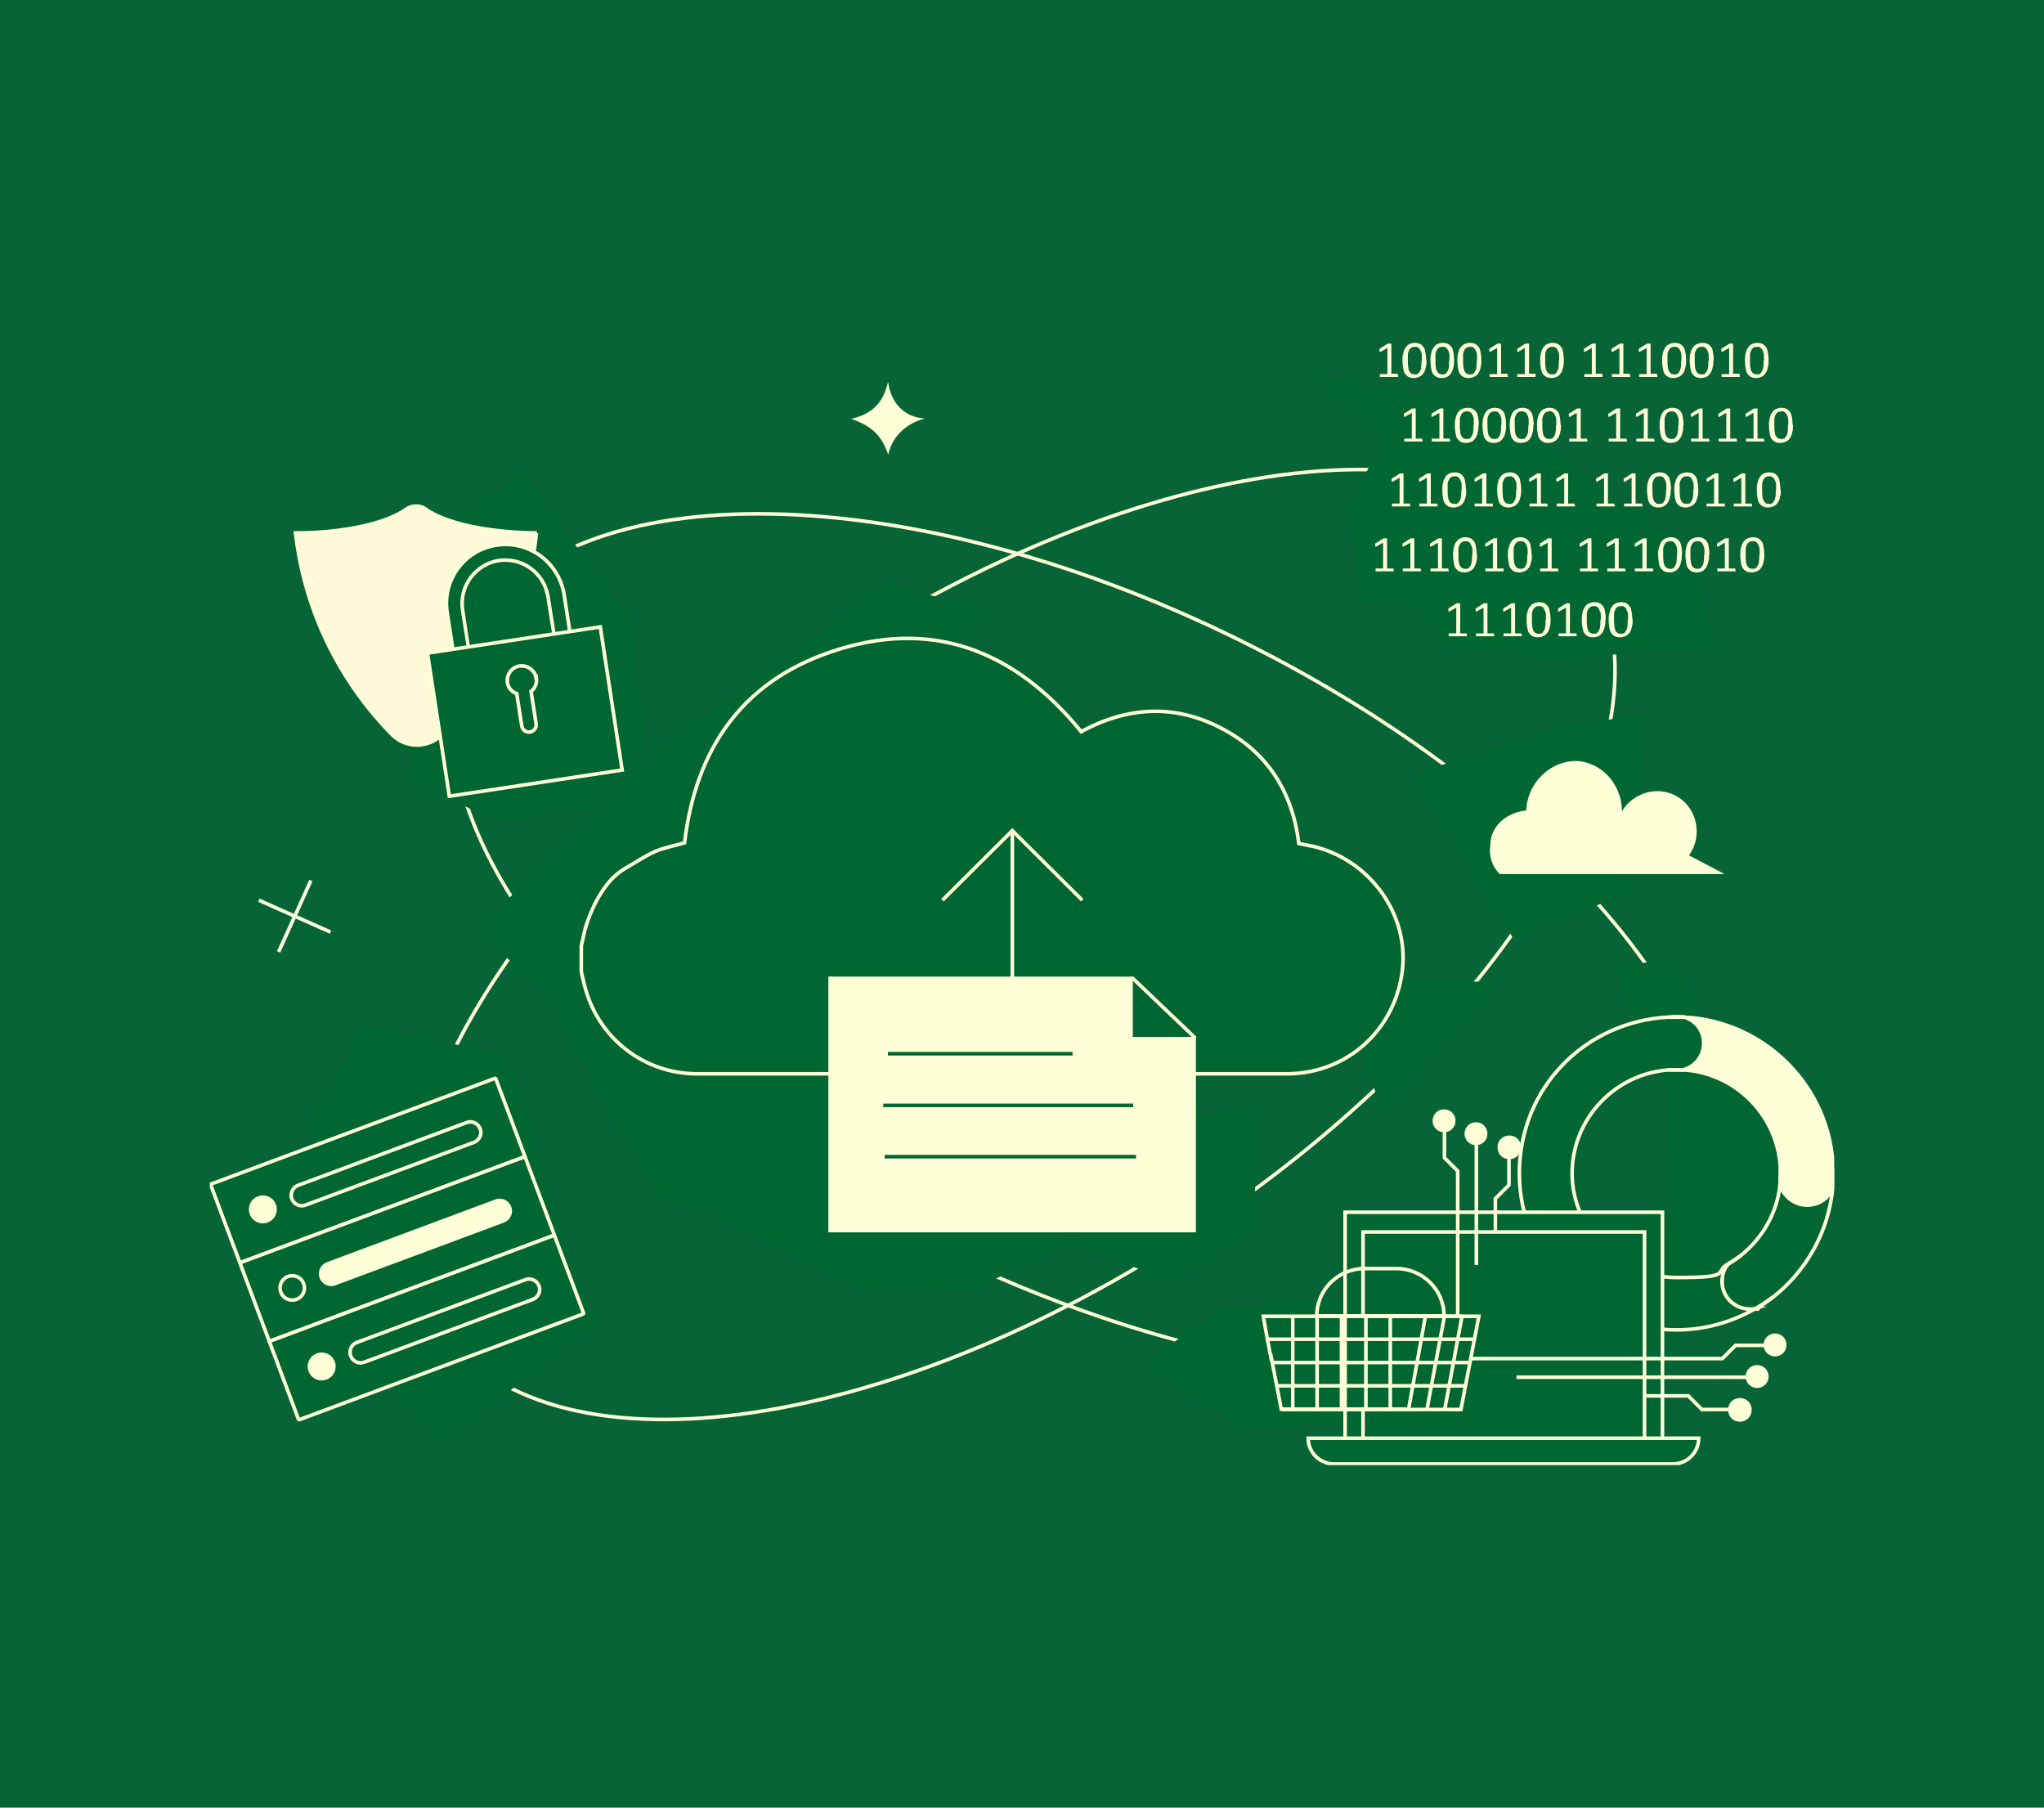 <?xml version="1.0" encoding="UTF-8"?>
<svg id="Ebene_1" xmlns="http://www.w3.org/2000/svg" xmlns:xlink="http://www.w3.org/1999/xlink" version="1.1" viewBox="0 0 570 504">
  <!-- Generator: Adobe Illustrator 29.5.1, SVG Export Plug-In . SVG Version: 2.1.0 Build 141)  -->
  <defs>
    <style>
      .st0, .st1, .st2, .st3, .st4 {
        fill: none;
      }

      .st1, .st3, .st5, .st6, .st7, .st8, .st9 {
        stroke: #ffffd7;
      }

      .st1, .st6, .st9, .st4 {
        stroke-linejoin: bevel;
      }

      .st2 {
        stroke: #006632;
      }

      .st2, .st3, .st5, .st7, .st8 {
        stroke-miterlimit: 10;
      }

      .st10, .st6, .st7 {
        fill: #006632;
      }

      .st11 {
        fill: #066437;
      }

      .st5 {
        fill: #fdf9d9;
      }

      .st12, .st8, .st9 {
        fill: #ffffd7;
      }

      .st4 {
        stroke: #fdffe1;
      }

      .st13 {
        clip-path: url(#clippath);
      }
    </style>
    <clipPath id="clippath">
      <rect class="st0" x="58.5" y="95.5" width="453" height="313"/>
    </clipPath>
  </defs>
  <rect class="st11" width="570" height="504"/>
  <g class="st13">
    <g>
      <path class="st3" d="M475.5,348.2c23.3-46.9-34.9-122.9-130-169.8-95.1-46.9-191-46.8-214.3,0-23.3,46.9,34.9,122.9,130,169.8,95.1,46.9,191,46.8,214.3,0Z"/>
      <path class="st3" d="M335,342.1c88.2-58.8,136-141.7,106.8-185.2-29.2-43.5-124.3-31.1-212.5,27.7-88.2,58.8-136,141.7-106.8,185.2,29.2,43.5,124.3,31.1,212.5-27.7Z"/>
      <path class="st10" d="M379.7,294.5l6.1,15.6,31.8-36.3-29-.4-8.9,21Z"/>
      <path class="st10" d="M422.3,262.1l32.1-13.5,4.9-49.8-26,4.5-39.4,12.6,28.3,46.1Z"/>
      <path class="st10" d="M450,270.3l15.6-3.4,15.3,29.6-14.9,8.4-16-34.7Z"/>
      <path class="st10" d="M472.3,333l16.3,5-22.5,38.4-70.7,21.1h-50.2l-26.4-17.4,22.3-15.4,58-4.7,44.3-1.2,28.8-25.8Z"/>
      <path class="st10" d="M166.2,368.8l-41.8,33-22.5-21.7-15.8-67.1,15.8-27.2,39.5,8.5,17.5,56.6,7.2,17.8Z"/>
      <path class="st10" d="M152.7,141.4l23,31.2,4.1,35.1-13.5,17.7-28,3.8-22.4-11.5-10.2-40.3,6-21.2,34.6-24.6,6.4,9.8Z"/>
      <path class="st10" d="M366,104.3l19.9,18.1-9.9,18.8,3.8,26.6,17,1.8,7.9,11,27.3,3.1,46.6-3.1-8.2-27.8-55-38.7-49.2-9.7Z"/>
      <path class="st10" d="M464.4,294.5l2.6,52.8,37.7-3.9-13.6-51.6-26.8,2.7Z"/>
      <path class="st10" d="M157.8,255.5l-11.4,11.5,36.9,66.1,22.8,8.9,37.7,19,27.1-1,27.4-14,27.9,11.3,23.8-14v-33.3l-56.2,1.6-136-56.3Z"/>
      <path class="st10" d="M133.4,258.8l14.6,15,128.6-102.7-28.5-8.6-62.4,45.3-52.4,51Z"/>
      <path class="st10" d="M231.2,299.4h-37c-14.5-.1-27-9.7-30.9-23.6-.5-1.6-.8-3.3-1.2-4.9v-7.1c.3-1.4.6-2.7.9-4.1,0,0,3.1-12.9,11.4-17.6,2.8-1.6,5.4-3.4,8.3-4.7,2.6-1.1,5.5-1.6,8.2-2.4,3-25.7,15.7-44.6,40.4-53.1,28.3-9.8,51.6-.7,70.2,22.1,12.7-6.9,25.8-7.8,38.8-1.1,13.1,6.7,20.1,17.8,21.9,32.3,1.4.3,2.8.5,4.1.8,15.7,3.8,26.5,18.8,24.8,34.3-1.9,16.8-15.4,29-32.1,29.1-8,0-16,0-23.9,0h-13.2"/>
      <path class="st3" d="M231.2,299.4h-37c-14.5-.1-27-9.7-30.9-23.6-.5-1.6-.8-3.3-1.2-4.9v-7.1c.3-1.4.6-2.7.9-4.1,0,0,3.1-12.9,11.4-17.6,2.8-1.6,5.4-3.4,8.3-4.7,2.6-1.1,5.5-1.6,8.2-2.4,3-25.7,15.7-44.6,40.4-53.1,28.3-9.8,51.6-.7,70.2,22.1,12.7-6.9,25.8-7.8,38.8-1.1,13.1,6.7,20.1,17.8,21.9,32.3,1.4.3,2.8.5,4.1.8,15.7,3.8,26.5,18.8,24.8,34.3-1.9,16.8-15.4,29-32.1,29.1-8,0-16,0-23.9,0h-13.2"/>
      <path class="st8" d="M333,291v52.1h-101.5v-70.3h83.9v16.8h17.6v1.3Z"/>
      <path class="st3" d="M315.6,272.5l17.7,16.9"/>
      <path class="st2" d="M247.6,293.8h51.5"/>
      <path class="st2" d="M246.3,308.2h69.7"/>
      <path class="st2" d="M246.7,322.5h70.1"/>
      <path class="st10" d="M262.8,251l19.5-19.4,19.5,19.4"/>
      <path class="st3" d="M262.8,251l19.5-19.4,19.5,19.4"/>
      <path class="st3" d="M282.3,231.6v41.2"/>
      <path class="st7" d="M511.1,331c-1.1,12.4-7.4,23.4-16.7,30.7-1.5,1.2-3.1,2.2-4.7,3.2-.5.1-1.1.2-1.7.2-4.3,0-7.8-3.5-7.8-7.7s.7-3.6,1.8-5c1.2-.7,2.4-1.5,3.4-2.3,6-4.8,10.2-11.8,11-19.9.9,3.3,3.9,5.8,7.5,5.8s6.1-2,7.2-4.9h0Z"/>
      <path class="st7" d="M489.6,364.8c-6.5,3.8-14.1,6-22.1,6-24.1,0-43.8-19.6-43.8-43.6s18.4-42.3,41.4-43.6c.8,0,1.6,0,2.4,0s1.6,0,2.4,0c3.1,1,5.3,3.9,5.3,7.3s-2.4,6.5-5.7,7.4h0c-.6,0-1.3,0-2,0s-1.3,0-2,0h0c-15.1,1-27.1,13.6-27.1,28.9s13,29,29.1,29,10.2-1.4,14.5-3.9c-1.1,1.3-1.8,3.1-1.8,5,0,4.3,3.5,7.7,7.8,7.7s1.1,0,1.7-.2h0Z"/>
      <path class="st10" d="M469.5,298.3c-.6,0-1.3,0-2,0s-1.3,0-2,0"/>
      <path class="st3" d="M469.5,298.3c-.6,0-1.3,0-2,0s-1.3,0-2,0"/>
      <path class="st10" d="M469.9,283.6c-.8,0-1.6,0-2.4,0s-1.6,0-2.4,0"/>
      <path class="st3" d="M469.9,283.6c-.8,0-1.6,0-2.4,0s-1.6,0-2.4,0"/>
      <path class="st8" d="M511.3,327.2c0,1.3,0,2.5-.2,3.8-1.1,2.9-3.9,4.9-7.2,4.9s-6.6-2.5-7.5-5.8c0-.9.1-1.9.1-2.9s0-.9,0-1.4c-.7-14.7-12.4-26.6-27.1-27.5,3.3-.9,5.7-3.8,5.7-7.4s-2.2-6.3-5.3-7.3c22.5,1.2,40.6,19.5,41.4,42,0,.5,0,1,0,1.5h0Z"/>
      <path class="st10" d="M496.4,330.1c0-.9.1-1.9.1-2.9s0-.9,0-1.4"/>
      <path class="st3" d="M496.4,330.1c0-.9.1-1.9.1-2.9s0-.9,0-1.4"/>
      <path class="st10" d="M511.3,325.7c0,.5,0,1,0,1.5,0,1.3,0,2.5-.2,3.8"/>
      <path class="st3" d="M511.3,325.7c0,.5,0,1,0,1.5,0,1.3,0,2.5-.2,3.8"/>
      <path class="st10" d="M485.5,350c-1.1.9-2.2,1.6-3.4,2.3l3.4-2.3Z"/>
      <path class="st3" d="M485.5,350c-1.1.9-2.2,1.6-3.4,2.3"/>
      <path class="st10" d="M494.4,361.6c-1.5,1.2-3.1,2.2-4.7,3.2l4.7-3.2Z"/>
      <path class="st3" d="M494.4,361.6c-1.5,1.2-3.1,2.2-4.7,3.2"/>
      <path class="st10" d="M375.1,401v-63h88.5v63"/>
      <path class="st3" d="M397.6,367h14.8l-5,26h-50.1"/>
      <path class="st3" d="M392.9,367h14.8l-4.8,25.9"/>
      <path class="st3" d="M388,367h14.8l-4.9,26.1"/>
      <path class="st3" d="M360.5,367.1v25.9"/>
      <path class="st3" d="M367.3,367v26"/>
      <path class="st3" d="M374.1,367v26"/>
      <path class="st3" d="M380.9,367v26"/>
      <path class="st3" d="M387.7,367v26"/>
      <path class="st3" d="M353.8,373.4h57.3"/>
      <path class="st3" d="M354.8,379.9h55.1"/>
      <path class="st3" d="M356.1,386.4h52.5"/>
      <path class="st3" d="M354.5,378.4l2.8,14.5h35.5c0,0,4.7-25.9,4.7-25.9h-45.2c0,0,.6,3.5.6,3.5l1.5,8h0Z"/>
      <path class="st3" d="M380.5,353.7h8.9c7.3,0,13.3,5.9,13.3,13.2h-35.5c0-7.3,6-13.2,13.3-13.2h0Z"/>
      <path class="st3" d="M375.1,401v-63h88.5v63"/>
      <path class="st7" d="M445.2,401h28.5c0,4-3.2,7.2-7.3,7.2h-94.3c-4,0-7.3-3.2-7.3-7.2h80.3Z"/>
      <path class="st3" d="M380.1,366.7v-23.2h78.5v57.5"/>
      <path class="st3" d="M380.1,401v-8.1"/>
      <path class="st3" d="M410.4,378.8h69.9l3.7-3.7h8.4"/>
      <path class="st8" d="M495,377.7c1.5,0,2.7-1.2,2.7-2.7s-1.2-2.7-2.7-2.7-2.7,1.2-2.7,2.7,1.2,2.7,2.7,2.7Z"/>
      <path class="st3" d="M458.5,389.2h12.3l3.8,3.8h7.9"/>
      <path class="st8" d="M485.2,395.9c1.5,0,2.8-1.2,2.8-2.8s-1.2-2.8-2.8-2.8-2.8,1.2-2.8,2.8,1.2,2.8,2.8,2.8Z"/>
      <path class="st3" d="M422.9,384h64.6"/>
      <path class="st8" d="M490,386.5c1.5,0,2.7-1.2,2.7-2.7s-1.2-2.7-2.7-2.7-2.7,1.2-2.7,2.7,1.2,2.7,2.7,2.7Z"/>
      <path class="st3" d="M406.5,366.8v-40.3l-3.7-3.7v-7.9"/>
      <path class="st8" d="M402.7,315.2c1.5,0,2.7-1.2,2.7-2.7s-1.2-2.7-2.7-2.7-2.7,1.2-2.7,2.7,1.2,2.7,2.7,2.7Z"/>
      <path class="st3" d="M417,343.3v-9.1l3.8-3.8v-7.9"/>
      <path class="st8" d="M420.9,322.7c1.5,0,2.8-1.2,2.8-2.8s-1.2-2.8-2.8-2.8-2.8,1.2-2.8,2.8,1.2,2.8,2.8,2.8Z"/>
      <path class="st3" d="M411.7,352.7v-34.2"/>
      <path class="st8" d="M411.6,318.8c1.5,0,2.7-1.2,2.7-2.7s-1.2-2.7-2.7-2.7-2.7,1.2-2.7,2.7,1.2,2.7,2.7,2.7Z"/>
      <path class="st12" d="M389.9,104.7c0,0,0,.2,0,.2,0,0,0,.1,0,.2s0,0,0,0,0,0-.1,0h-5s0,0,0,0c0,0,0,0,0,0,0,0,0,0,0-.2,0,0,0-.1,0-.2s0-.2,0-.2c0,0,0-.1,0-.2,0,0,0,0,0,0,0,0,0,0,.1,0h2v-7.3l-1.9,1.1c0,0-.2,0-.2,0,0,0-.1,0-.1,0,0,0,0,0,0-.2,0,0,0-.2,0-.3s0-.2,0-.2c0,0,0-.1,0-.1,0,0,0,0,0-.1,0,0,0,0,.1,0l2.2-1.4s0,0,0,0,0,0,.1,0c0,0,0,0,.2,0h.2c.1,0,.2,0,.3,0,0,0,.1,0,.2,0,0,0,0,0,0,0,0,0,0,0,0,0v8.4h1.7s0,0,.1,0c0,0,0,0,0,0,0,0,0,0,0,.2,0,0,0,.1,0,.2h0s0,0,0,0Z"/>
      <path class="st12" d="M397.8,100.4c0,.7,0,1.4-.2,2-.1.6-.3,1.1-.6,1.6-.3.4-.6.8-1.1,1-.4.2-1,.4-1.6.4s-1.1-.1-1.5-.3c-.4-.2-.7-.5-1-.9-.3-.4-.4-.9-.5-1.5-.1-.6-.2-1.3-.2-2.1s0-1.4.2-2c.1-.6.3-1.1.6-1.6.3-.4.6-.8,1-1,.4-.2,1-.4,1.6-.4s1.1.1,1.5.3c.4.2.7.5,1,.9.3.4.4.9.5,1.5.1.6.2,1.3.2,2.1h0ZM396.5,100.5c0-.5,0-.9,0-1.3,0-.4,0-.7-.2-1,0-.3-.2-.5-.3-.7-.1-.2-.2-.4-.4-.5s-.3-.2-.5-.3c-.2,0-.4,0-.6,0-.4,0-.8.1-1,.3-.3.2-.5.5-.6.8-.2.3-.3.7-.3,1.2,0,.5,0,1,0,1.5s0,1.3.1,1.8c0,.5.2.9.3,1.2.2.3.4.5.6.7.3.1.6.2.9.2s.5,0,.7-.1c.2,0,.4-.2.5-.4.1-.2.3-.4.4-.6s.2-.5.2-.8c0-.3.1-.6.1-.9,0-.3,0-.7,0-1h0Z"/>
      <path class="st12" d="M405.5,100.4c0,.7,0,1.4-.2,2-.1.6-.3,1.1-.6,1.6-.3.4-.6.8-1,1-.4.2-1,.4-1.6.4s-1.1-.1-1.5-.3c-.4-.2-.7-.5-1-.9-.3-.4-.4-.9-.5-1.5-.1-.6-.2-1.3-.2-2.1s0-1.4.2-2c.1-.6.3-1.1.6-1.6.3-.4.6-.8,1-1,.4-.2,1-.4,1.6-.4s1.1.1,1.5.3c.4.2.7.5,1,.9.3.4.4.9.5,1.5.1.6.2,1.3.2,2.1h0ZM404.2,100.5c0-.5,0-.9,0-1.3,0-.4,0-.7-.2-1,0-.3-.2-.5-.3-.7-.1-.2-.2-.4-.4-.5s-.3-.2-.5-.3c-.2,0-.4,0-.6,0-.4,0-.8.1-1,.3-.3.2-.5.5-.6.8-.2.3-.3.7-.3,1.2,0,.5,0,1,0,1.5s0,1.3.1,1.8c0,.5.2.9.3,1.2.2.3.4.5.6.7.3.1.6.2.9.2s.5,0,.7-.1c.2,0,.4-.2.5-.4.1-.2.3-.4.4-.6s.2-.5.2-.8c0-.3.1-.6.1-.9,0-.3,0-.7,0-1h0Z"/>
      <path class="st12" d="M413.1,100.4c0,.7,0,1.4-.2,2-.1.6-.3,1.1-.6,1.6-.3.4-.6.8-1.1,1-.4.2-1,.4-1.6.4s-1.1-.1-1.5-.3c-.4-.2-.7-.5-1-.9-.3-.4-.4-.9-.5-1.5-.1-.6-.2-1.3-.2-2.1s0-1.4.2-2c.1-.6.3-1.1.6-1.6.3-.4.6-.8,1.1-1,.4-.2,1-.4,1.6-.4s1.1.1,1.5.3c.4.2.7.5,1,.9.3.4.4.9.5,1.5.1.6.2,1.3.2,2.1h0ZM411.9,100.5c0-.5,0-.9,0-1.3,0-.4,0-.7-.2-1,0-.3-.2-.5-.3-.7-.1-.2-.2-.4-.4-.5-.1-.1-.3-.2-.5-.3-.2,0-.4,0-.6,0-.4,0-.8.1-1,.3-.3.2-.5.5-.6.8-.2.3-.3.7-.3,1.2,0,.5,0,1,0,1.5s0,1.3.1,1.8c0,.5.2.9.3,1.2.2.3.4.5.6.7.3.1.6.2.9.2s.5,0,.7-.1c.2,0,.4-.2.5-.4.1-.2.3-.4.4-.6s.2-.5.2-.8c0-.3.1-.6.1-.9,0-.3,0-.7,0-1h0Z"/>
      <path class="st12" d="M420.5,104.7c0,0,0,.2,0,.2,0,0,0,.1,0,.2,0,0,0,0,0,0,0,0,0,0-.1,0h-5s0,0,0,0c0,0,0,0,0,0,0,0,0,0,0-.2,0,0,0-.1,0-.2s0-.2,0-.2c0,0,0-.1,0-.2,0,0,0,0,0,0,0,0,0,0,.1,0h2v-7.3l-1.9,1.1c0,0-.2,0-.2,0,0,0-.1,0-.1,0,0,0,0,0,0-.2,0,0,0-.2,0-.3s0-.2,0-.2c0,0,0-.1,0-.1,0,0,0,0,0-.1,0,0,0,0,.1,0l2.2-1.4s0,0,0,0c0,0,0,0,.1,0,0,0,0,0,.2,0h.2c.1,0,.2,0,.3,0,0,0,.1,0,.2,0,0,0,0,0,0,0,0,0,0,0,0,0v8.4h1.7s0,0,.1,0c0,0,0,0,0,0,0,0,0,0,0,.2,0,0,0,.1,0,.2h0s0,0,0,0Z"/>
      <path class="st12" d="M428.2,104.7c0,0,0,.2,0,.2,0,0,0,.1,0,.2,0,0,0,0,0,0,0,0,0,0-.1,0h-5s0,0,0,0c0,0,0,0,0,0,0,0,0,0,0-.2,0,0,0-.1,0-.2s0-.2,0-.2c0,0,0-.1,0-.2,0,0,0,0,0,0,0,0,0,0,.1,0h2v-7.3l-1.8,1.1c0,0-.2,0-.2,0,0,0-.1,0-.1,0,0,0,0,0,0-.2,0,0,0-.2,0-.3s0-.2,0-.2c0,0,0-.1,0-.1,0,0,0,0,0-.1,0,0,0,0,.1,0l2.2-1.4s0,0,0,0c0,0,0,0,.1,0,0,0,0,0,.2,0h.2c.1,0,.2,0,.3,0,0,0,.1,0,.2,0,0,0,0,0,0,0,0,0,0,0,0,0v8.4h1.7s0,0,.1,0c0,0,0,0,0,0,0,0,0,0,0,.2,0,0,0,.1,0,.2h0s0,0,0,0Z"/>
      <path class="st12" d="M436.1,100.4c0,.7,0,1.4-.2,2-.1.6-.3,1.1-.6,1.6-.3.4-.6.8-1,1-.4.2-1,.4-1.6.4s-1.1-.1-1.5-.3c-.4-.2-.7-.5-1-.9-.3-.4-.4-.9-.5-1.5-.1-.6-.2-1.3-.2-2.1s0-1.4.2-2c.1-.6.3-1.1.6-1.6.3-.4.6-.8,1-1,.4-.2,1-.4,1.6-.4s1.1.1,1.5.3c.4.2.7.5,1,.9.3.4.4.9.5,1.5.1.6.2,1.3.2,2.1h0ZM434.8,100.5c0-.5,0-.9,0-1.3,0-.4,0-.7-.2-1,0-.3-.2-.5-.3-.7-.1-.2-.2-.4-.4-.5-.1-.1-.3-.2-.5-.3-.2,0-.4,0-.6,0-.4,0-.8.1-1,.3-.3.2-.5.5-.6.8-.2.3-.3.7-.3,1.2,0,.5,0,1,0,1.5s0,1.3.1,1.8c0,.5.2.9.3,1.2.2.3.4.5.6.7.3.1.6.2.9.2s.5,0,.7-.1c.2,0,.4-.2.5-.4.1-.2.3-.4.4-.6,0-.2.2-.5.2-.8,0-.3.1-.6.1-.9,0-.3,0-.7,0-1h0Z"/>
      <path class="st12" d="M446.9,104.7c0,0,0,.2,0,.2,0,0,0,.1,0,.2,0,0,0,0,0,0,0,0,0,0-.1,0h-5s0,0,0,0c0,0,0,0,0,0,0,0,0,0,0-.2,0,0,0-.1,0-.2s0-.2,0-.2c0,0,0-.1,0-.2,0,0,0,0,0,0,0,0,0,0,.1,0h2v-7.3l-1.9,1.1c0,0-.2,0-.2,0,0,0-.1,0-.1,0,0,0,0,0,0-.2,0,0,0-.2,0-.3s0-.2,0-.2c0,0,0-.1,0-.1,0,0,0,0,0-.1s0,0,.1,0l2.2-1.4s0,0,0,0c0,0,0,0,.1,0,0,0,0,0,.2,0h.2c.1,0,.2,0,.3,0,0,0,.1,0,.2,0,0,0,0,0,0,0,0,0,0,0,0,0v8.4h1.7s0,0,.1,0c0,0,0,0,0,0,0,0,0,0,0,.2,0,0,0,.1,0,.2h0s0,0,0,0Z"/>
      <path class="st12" d="M454.6,104.7c0,0,0,.2,0,.2,0,0,0,.1,0,.2,0,0,0,0,0,0,0,0,0,0-.1,0h-5s0,0,0,0c0,0,0,0,0,0,0,0,0,0,0-.2,0,0,0-.1,0-.2s0-.2,0-.2c0,0,0-.1,0-.2,0,0,0,0,0,0,0,0,0,0,.1,0h2v-7.3l-1.9,1.1c0,0-.2,0-.2,0,0,0-.1,0-.1,0,0,0,0,0,0-.2,0,0,0-.2,0-.3s0-.2,0-.2c0,0,0-.1,0-.1,0,0,0,0,0-.1,0,0,0,0,.1,0l2.2-1.4s0,0,0,0c0,0,0,0,.1,0,0,0,0,0,.2,0h.2c.1,0,.2,0,.3,0,0,0,.1,0,.2,0,0,0,0,0,0,0,0,0,0,0,0,0v8.4h1.7s0,0,.1,0c0,0,0,0,0,0,0,0,0,0,0,.2,0,0,0,.1,0,.2h0s0,0,0,0Z"/>
      <path class="st12" d="M462.2,104.7c0,0,0,.2,0,.2,0,0,0,.1,0,.2,0,0,0,0,0,0,0,0,0,0-.1,0h-5s0,0,0,0c0,0,0,0,0,0,0,0,0,0,0-.2,0,0,0-.1,0-.2s0-.2,0-.2c0,0,0-.1,0-.2,0,0,0,0,0,0,0,0,0,0,.1,0h2v-7.3l-1.9,1.1c0,0-.2,0-.2,0,0,0-.1,0-.1,0,0,0,0,0,0-.2,0,0,0-.2,0-.3s0-.2,0-.2c0,0,0-.1,0-.1s0,0,0-.1c0,0,0,0,.1,0l2.2-1.4s0,0,0,0c0,0,0,0,.1,0,0,0,0,0,.2,0h.2c.1,0,.2,0,.3,0,0,0,.1,0,.2,0,0,0,0,0,0,0,0,0,0,0,0,0v8.4h1.7s0,0,.1,0c0,0,0,0,0,0,0,0,0,0,0,.2,0,0,0,.1,0,.2h0s0,0,0,0Z"/>
      <path class="st12" d="M470.2,100.4c0,.7,0,1.4-.2,2-.1.6-.3,1.1-.6,1.6-.3.4-.6.8-1.1,1-.4.2-1,.4-1.6.4s-1.1-.1-1.5-.3c-.4-.2-.7-.5-1-.9-.3-.4-.4-.9-.5-1.5-.1-.6-.2-1.3-.2-2.1s0-1.4.2-2c.1-.6.3-1.1.6-1.6.3-.4.6-.8,1.1-1,.4-.2,1-.4,1.6-.4s1.1.1,1.5.3c.4.2.7.5,1,.9.3.4.4.9.5,1.5.1.6.2,1.3.2,2.1h0ZM468.9,100.5c0-.5,0-.9,0-1.3,0-.4,0-.7-.2-1,0-.3-.2-.5-.3-.7-.1-.2-.2-.4-.4-.5s-.3-.2-.5-.3c-.2,0-.4,0-.6,0-.4,0-.8.1-1,.3-.3.2-.5.5-.6.8-.2.3-.3.7-.3,1.2,0,.5,0,1,0,1.5s0,1.3.1,1.8c0,.5.2.9.3,1.2.2.3.4.5.6.7.3.1.6.2.9.2s.5,0,.7-.1c.2,0,.4-.2.5-.4.1-.2.3-.4.4-.6,0-.2.2-.5.2-.8,0-.3.1-.6.1-.9,0-.3,0-.7,0-1h0Z"/>
      <path class="st12" d="M477.8,100.4c0,.7,0,1.4-.2,2-.1.6-.3,1.1-.6,1.6-.3.4-.6.8-1,1-.4.2-1,.4-1.6.4s-1.1-.1-1.5-.3c-.4-.2-.7-.5-1-.9-.3-.4-.4-.9-.5-1.5-.1-.6-.2-1.3-.2-2.1s0-1.4.2-2c.1-.6.3-1.1.6-1.6.3-.4.6-.8,1.1-1,.4-.2,1-.4,1.6-.4s1.1.1,1.5.3c.4.2.7.5,1,.9.3.4.4.9.5,1.5.1.6.2,1.3.2,2.1h0ZM476.5,100.5c0-.5,0-.9,0-1.3,0-.4,0-.7-.2-1,0-.3-.2-.5-.3-.7-.1-.2-.2-.4-.4-.5s-.3-.2-.5-.3c-.2,0-.4,0-.6,0-.4,0-.8.1-1,.3-.3.2-.5.5-.6.8-.2.3-.3.7-.3,1.2,0,.5,0,1,0,1.5s0,1.3.1,1.8c0,.5.2.9.3,1.2.2.3.4.5.6.7.3.1.6.2.9.2s.5,0,.7-.1c.2,0,.4-.2.5-.4.1-.2.3-.4.4-.6,0-.2.2-.5.2-.8,0-.3.1-.6.1-.9,0-.3,0-.7,0-1h0Z"/>
      <path class="st12" d="M485.2,104.7c0,0,0,.2,0,.2,0,0,0,.1,0,.2,0,0,0,0,0,0,0,0,0,0-.1,0h-5s0,0,0,0c0,0,0,0,0,0,0,0,0,0,0-.2,0,0,0-.1,0-.2s0-.2,0-.2c0,0,0-.1,0-.2,0,0,0,0,0,0,0,0,0,0,.1,0h2v-7.3l-1.9,1.1c0,0-.2,0-.2,0,0,0-.1,0-.1,0,0,0,0,0,0-.2,0,0,0-.2,0-.3s0-.2,0-.2c0,0,0-.1,0-.1,0,0,0,0,0-.1,0,0,0,0,.1,0l2.2-1.4s0,0,0,0c0,0,0,0,.1,0,0,0,0,0,.2,0h.2c.1,0,.2,0,.3,0,0,0,.1,0,.2,0,0,0,0,0,0,0,0,0,0,0,0,0v8.4h1.7s0,0,.1,0c0,0,0,0,0,0,0,0,0,0,0,.2,0,0,0,.1,0,.2h0s0,0,0,0Z"/>
      <path class="st12" d="M493.2,100.4c0,.7,0,1.4-.2,2-.1.6-.3,1.1-.6,1.6-.3.4-.6.8-1,1-.4.2-1,.4-1.6.4s-1.1-.1-1.5-.3c-.4-.2-.7-.5-1-.9-.3-.4-.4-.9-.5-1.5-.1-.6-.2-1.3-.2-2.1s0-1.4.2-2c.1-.6.3-1.1.6-1.6.3-.4.6-.8,1-1,.4-.2,1-.4,1.6-.4s1.1.1,1.5.3c.4.2.7.5,1,.9.3.4.4.9.5,1.5.1.6.2,1.3.2,2.1h0ZM491.9,100.5c0-.5,0-.9,0-1.3,0-.4,0-.7-.2-1,0-.3-.2-.5-.3-.7-.1-.2-.2-.4-.4-.5s-.3-.2-.5-.3c-.2,0-.4,0-.6,0-.4,0-.8.1-1,.3-.3.2-.5.5-.6.8-.2.3-.3.7-.3,1.2,0,.5,0,1,0,1.5s0,1.3.1,1.8c0,.5.2.9.3,1.2.2.3.4.5.6.7.3.1.6.2.9.2s.5,0,.7-.1c.2,0,.4-.2.5-.4.1-.2.3-.4.4-.6,0-.2.2-.5.2-.8,0-.3.1-.6.1-.9,0-.3,0-.7,0-1h0Z"/>
      <path class="st12" d="M396.7,122.7c0,0,0,.2,0,.2,0,0,0,.1,0,.2,0,0,0,0,0,0s0,0-.1,0h-5s0,0,0,0c0,0,0,0,0,0,0,0,0,0,0-.2,0,0,0-.1,0-.2s0-.2,0-.2c0,0,0-.1,0-.2,0,0,0,0,0,0,0,0,0,0,.1,0h2v-7.2l-1.9,1.1c0,0-.2,0-.2,0,0,0-.1,0-.1,0,0,0,0,0,0-.2,0,0,0-.2,0-.3s0-.2,0-.2c0,0,0-.1,0-.1,0,0,0,0,0-.1,0,0,0,0,.1,0l2.2-1.4s0,0,0,0c0,0,0,0,.1,0,0,0,0,0,.2,0h.2c.1,0,.2,0,.3,0,0,0,.1,0,.2,0,0,0,0,0,0,0,0,0,0,0,0,0v8.4h1.7s0,0,.1,0c0,0,0,0,0,0,0,0,0,0,0,.2,0,0,0,.1,0,.2h0Z"/>
      <path class="st12" d="M404.4,122.7c0,0,0,.2,0,.2,0,0,0,.1,0,.2,0,0,0,0,0,0s0,0-.1,0h-5s0,0,0,0c0,0,0,0,0,0,0,0,0,0,0-.2,0,0,0-.1,0-.2s0-.2,0-.2c0,0,0-.1,0-.2,0,0,0,0,0,0,0,0,0,0,.1,0h2v-7.2l-1.9,1.1c0,0-.2,0-.2,0,0,0-.1,0-.1,0,0,0,0,0,0-.2,0,0,0-.2,0-.3s0-.2,0-.2c0,0,0-.1,0-.1,0,0,0,0,0-.1,0,0,0,0,.1,0l2.2-1.4s0,0,0,0c0,0,0,0,.1,0,0,0,0,0,.2,0h.2c.1,0,.2,0,.3,0,0,0,.1,0,.2,0,0,0,0,0,0,0,0,0,0,0,0,0v8.4h1.7s0,0,.1,0c0,0,0,0,0,0,0,0,0,0,0,.2,0,0,0,.1,0,.2h0Z"/>
      <path class="st12" d="M412.3,118.5c0,.7,0,1.4-.2,2-.1.6-.3,1.1-.6,1.6-.3.4-.6.8-1,1-.4.2-1,.4-1.6.4s-1.1-.1-1.5-.3c-.4-.2-.7-.5-1-.9-.3-.4-.4-.9-.5-1.5-.1-.6-.2-1.3-.2-2.1s0-1.4.2-2c.1-.6.3-1.1.6-1.6.3-.4.6-.8,1.1-1,.4-.2,1-.4,1.6-.4s1.1.1,1.5.3.7.5,1,.9c.3.4.4.9.5,1.5.1.6.2,1.3.2,2.1h0ZM411,118.5c0-.5,0-.9,0-1.3,0-.4,0-.7-.2-1,0-.3-.2-.5-.3-.7-.1-.2-.2-.4-.4-.5-.1-.1-.3-.2-.5-.3-.2,0-.4,0-.6,0-.4,0-.8.1-1,.3-.3.2-.5.5-.6.8-.2.4-.3.7-.3,1.2,0,.5,0,1,0,1.5s0,1.3.1,1.8c0,.5.2.9.3,1.2.2.3.4.5.6.7.3.1.6.2.9.2s.5,0,.7-.1c.2,0,.4-.2.5-.4.1-.2.3-.4.4-.6,0-.2.2-.5.2-.8,0-.3.1-.6.1-.9,0-.3,0-.7,0-1h0Z"/>
      <path class="st12" d="M420,118.5c0,.7,0,1.4-.2,2-.1.6-.3,1.1-.6,1.6-.3.4-.6.8-1,1-.4.2-1,.4-1.6.4s-1.1-.1-1.5-.3c-.4-.2-.7-.5-1-.9-.3-.4-.4-.9-.5-1.5-.1-.6-.2-1.3-.2-2.1s0-1.4.2-2c.1-.6.3-1.1.6-1.6.3-.4.6-.8,1-1,.4-.2,1-.4,1.6-.4s1.1.1,1.5.3.7.5,1,.9c.3.4.4.9.5,1.5.1.6.2,1.3.2,2.1h0ZM418.7,118.5c0-.5,0-.9,0-1.3,0-.4,0-.7-.2-1,0-.3-.2-.5-.3-.7-.1-.2-.2-.4-.4-.5s-.3-.2-.5-.3c-.2,0-.4,0-.6,0-.4,0-.8.1-1,.3-.3.2-.5.5-.6.8-.2.3-.3.7-.3,1.2,0,.5,0,1,0,1.5s0,1.3.1,1.8c0,.5.2.9.3,1.2.2.3.4.5.6.7.3.1.6.2.9.2s.5,0,.7-.1c.2,0,.4-.2.5-.4.1-.2.3-.4.4-.6,0-.2.2-.5.2-.8,0-.3.1-.6.1-.9,0-.3,0-.7,0-1h0Z"/>
      <path class="st12" d="M427.6,118.5c0,.7,0,1.4-.2,2-.1.6-.3,1.1-.6,1.6-.3.4-.6.8-1,1-.4.2-1,.4-1.6.4s-1.1-.1-1.5-.3c-.4-.2-.7-.5-1-.9-.3-.4-.4-.9-.5-1.5-.1-.6-.2-1.3-.2-2.1s0-1.4.2-2c.1-.6.3-1.1.6-1.6.3-.4.6-.8,1.1-1,.4-.2,1-.4,1.6-.4s1.1.1,1.5.3c.4.2.7.5,1,.9.3.4.4.9.5,1.5.1.6.2,1.3.2,2.1h0ZM426.3,118.5c0-.5,0-.9,0-1.3,0-.4,0-.7-.2-1,0-.3-.2-.5-.3-.7-.1-.2-.2-.4-.4-.5s-.3-.2-.5-.3c-.2,0-.4,0-.6,0-.4,0-.8.1-1,.3-.3.2-.5.5-.6.8-.2.4-.3.7-.3,1.2,0,.5,0,1,0,1.5s0,1.3.1,1.8c0,.5.2.9.3,1.2.2.3.4.5.6.7.3.1.6.2.9.2s.5,0,.7-.1c.2,0,.4-.2.5-.4.1-.2.3-.4.4-.6,0-.2.2-.5.2-.8,0-.3.1-.6.1-.9,0-.3,0-.7,0-1h0Z"/>
      <path class="st12" d="M435.3,118.5c0,.7,0,1.4-.2,2-.1.6-.3,1.1-.6,1.6-.3.4-.6.8-1.1,1-.4.2-1,.4-1.6.4s-1.1-.1-1.5-.3c-.4-.2-.7-.5-1-.9-.3-.4-.4-.9-.5-1.5-.1-.6-.2-1.3-.2-2.1s0-1.4.2-2c.1-.6.3-1.1.6-1.6.3-.4.6-.8,1-1,.4-.2,1-.4,1.6-.4s1.1.1,1.5.3c.4.2.7.5,1,.9.3.4.4.9.5,1.5.1.6.2,1.3.2,2.1h0ZM434,118.5c0-.5,0-.9,0-1.3,0-.4,0-.7-.2-1,0-.3-.2-.5-.3-.7-.1-.2-.2-.4-.4-.5s-.3-.2-.5-.3c-.2,0-.4,0-.6,0-.4,0-.8.1-1,.3-.3.2-.5.5-.6.8-.2.3-.3.7-.3,1.2,0,.5,0,1,0,1.5s0,1.3.1,1.8c0,.5.2.9.3,1.2.2.3.4.5.6.7.3.1.6.2.9.2s.5,0,.7-.1c.2,0,.4-.2.5-.4.1-.2.3-.4.4-.6,0-.2.2-.5.2-.8,0-.3.1-.6.1-.9,0-.3,0-.7,0-1h0Z"/>
      <path class="st12" d="M442.7,122.7c0,0,0,.2,0,.2,0,0,0,.1,0,.2,0,0,0,0,0,0,0,0,0,0-.1,0h-5s0,0,0,0c0,0,0,0,0,0,0,0,0,0,0-.2,0,0,0-.1,0-.2s0-.2,0-.2c0,0,0-.1,0-.2,0,0,0,0,0,0,0,0,0,0,.1,0h2v-7.2l-1.9,1.1c0,0-.2,0-.2,0,0,0-.1,0-.1,0,0,0,0,0,0-.2,0,0,0-.2,0-.3s0-.2,0-.2c0,0,0-.1,0-.1,0,0,0,0,0-.1,0,0,0,0,.1,0l2.2-1.4s0,0,0,0c0,0,0,0,.1,0,0,0,0,0,.2,0h.2c.1,0,.2,0,.3,0s.1,0,.2,0c0,0,0,0,0,0,0,0,0,0,0,0v8.4h1.7s0,0,.1,0c0,0,0,0,0,0,0,0,0,0,0,.2,0,0,0,.1,0,.2h0Z"/>
      <path class="st12" d="M453.7,122.7c0,0,0,.2,0,.2,0,0,0,.1,0,.2,0,0,0,0,0,0s0,0-.1,0h-5s0,0,0,0c0,0,0,0,0,0,0,0,0,0,0-.2,0,0,0-.1,0-.2s0-.2,0-.2c0,0,0-.1,0-.2,0,0,0,0,0,0,0,0,0,0,.1,0h2v-7.2l-1.9,1.1c0,0-.2,0-.2,0,0,0-.1,0-.1,0,0,0,0,0,0-.2,0,0,0-.2,0-.3s0-.2,0-.2c0,0,0-.1,0-.1,0,0,0,0,0-.1,0,0,0,0,.1,0l2.2-1.4s0,0,0,0c0,0,0,0,.1,0,0,0,0,0,.2,0h.2c.1,0,.2,0,.3,0s.1,0,.2,0c0,0,0,0,0,0,0,0,0,0,0,0v8.4h1.7s0,0,.1,0c0,0,0,0,0,0,0,0,0,0,0,.2,0,0,0,.1,0,.2h0Z"/>
      <path class="st12" d="M461.4,122.7c0,0,0,.2,0,.2,0,0,0,.1,0,.2,0,0,0,0,0,0s0,0-.1,0h-5s0,0,0,0c0,0,0,0,0,0,0,0,0,0,0-.2,0,0,0-.1,0-.2s0-.2,0-.2c0,0,0-.1,0-.2,0,0,0,0,0,0,0,0,0,0,.1,0h2v-7.2l-1.9,1.1c0,0-.2,0-.2,0,0,0-.1,0-.1,0,0,0,0,0,0-.2,0,0,0-.2,0-.3s0-.2,0-.2c0,0,0-.1,0-.1,0,0,0,0,0-.1,0,0,0,0,.1,0l2.2-1.4s0,0,0,0c0,0,0,0,.1,0,0,0,0,0,.2,0h.2c.1,0,.2,0,.3,0s.1,0,.2,0c0,0,0,0,0,0,0,0,0,0,0,0v8.4h1.7s0,0,.1,0c0,0,0,0,0,0,0,0,0,0,0,.2,0,0,0,.1,0,.2h0Z"/>
      <path class="st12" d="M469.4,118.5c0,.7,0,1.4-.2,2-.1.6-.3,1.1-.6,1.6-.3.4-.6.8-1,1-.4.2-1,.4-1.6.4s-1.1-.1-1.5-.3c-.4-.2-.7-.5-1-.9-.3-.4-.4-.9-.5-1.5-.1-.6-.2-1.3-.2-2.1s0-1.4.2-2c.1-.6.3-1.1.6-1.6.3-.4.6-.8,1.1-1,.4-.2,1-.4,1.6-.4s1.1.1,1.5.3.7.5,1,.9c.3.4.4.9.5,1.5.1.6.2,1.3.2,2.1h0ZM468.1,118.5c0-.5,0-.9,0-1.3,0-.4,0-.7-.2-1,0-.3-.2-.5-.3-.7-.1-.2-.2-.4-.4-.5s-.3-.2-.5-.3c-.2,0-.4,0-.6,0-.4,0-.8.1-1,.3-.3.2-.5.5-.6.8-.2.4-.3.7-.3,1.2,0,.5,0,1,0,1.5s0,1.3.1,1.8c0,.5.2.9.3,1.2.2.3.4.5.6.7.3.1.6.2.9.2s.5,0,.7-.1c.2,0,.4-.2.5-.4.1-.2.3-.4.4-.6,0-.2.2-.5.2-.8,0-.3.1-.6.1-.9,0-.3,0-.7,0-1h0Z"/>
      <path class="st12" d="M476.7,122.7c0,0,0,.2,0,.2,0,0,0,.1,0,.2s0,0,0,0,0,0-.1,0h-5s0,0,0,0c0,0,0,0,0,0,0,0,0,0,0-.2,0,0,0-.1,0-.2s0-.2,0-.2c0,0,0-.1,0-.2,0,0,0,0,0,0,0,0,0,0,.1,0h2v-7.2l-1.9,1.1c0,0-.2,0-.2,0,0,0-.1,0-.1,0,0,0,0,0,0-.2,0,0,0-.2,0-.3s0-.2,0-.2c0,0,0-.1,0-.1,0,0,0,0,0-.1,0,0,0,0,.1,0l2.2-1.4s0,0,0,0c0,0,0,0,.1,0,0,0,0,0,.2,0h.2c.1,0,.2,0,.3,0s.1,0,.2,0c0,0,0,0,0,0,0,0,0,0,0,0v8.4h1.7s0,0,.1,0c0,0,0,0,0,0,0,0,0,0,0,.2,0,0,0,.1,0,.2h0Z"/>
      <path class="st12" d="M484.4,122.7c0,0,0,.2,0,.2,0,0,0,.1,0,.2s0,0,0,0c0,0,0,0-.1,0h-5s0,0,0,0c0,0,0,0,0,0,0,0,0,0,0-.2,0,0,0-.1,0-.2s0-.2,0-.2c0,0,0-.1,0-.2,0,0,0,0,0,0,0,0,0,0,.1,0h2v-7.2l-1.9,1.1c0,0-.2,0-.2,0,0,0-.1,0-.1,0,0,0,0,0,0-.2,0,0,0-.2,0-.3s0-.2,0-.2c0,0,0-.1,0-.1,0,0,0,0,0-.1,0,0,0,0,.1,0l2.2-1.4s0,0,0,0c0,0,0,0,.1,0,0,0,0,0,.2,0h.2c.1,0,.2,0,.3,0,0,0,.1,0,.2,0,0,0,0,0,0,0,0,0,0,0,0,0v8.4h1.7s0,0,.1,0c0,0,0,0,0,0,0,0,0,0,0,.2,0,0,0,.1,0,.2h0Z"/>
      <path class="st12" d="M492,122.7c0,0,0,.2,0,.2,0,0,0,.1,0,.2s0,0,0,0c0,0,0,0-.1,0h-5s0,0,0,0c0,0,0,0,0,0,0,0,0,0,0-.2,0,0,0-.1,0-.2s0-.2,0-.2c0,0,0-.1,0-.2,0,0,0,0,0,0,0,0,0,0,.1,0h2v-7.2l-1.9,1.1c0,0-.2,0-.2,0,0,0-.1,0-.1,0,0,0,0,0,0-.2,0,0,0-.2,0-.3s0-.2,0-.2c0,0,0-.1,0-.1,0,0,0,0,0-.1,0,0,0,0,.1,0l2.2-1.4s0,0,0,0c0,0,0,0,.1,0,0,0,0,0,.2,0h.2c.1,0,.2,0,.3,0,0,0,.1,0,.2,0,0,0,0,0,0,0,0,0,0,0,0,0v8.4h1.7s0,0,.1,0c0,0,0,0,0,0,0,0,0,0,0,.2,0,0,0,.1,0,.2h0Z"/>
      <path class="st12" d="M500,118.5c0,.7,0,1.4-.2,2-.1.6-.3,1.1-.6,1.6-.3.4-.6.8-1.1,1-.4.2-1,.4-1.6.4s-1.1-.1-1.5-.3c-.4-.2-.7-.5-1-.9-.3-.4-.4-.9-.5-1.5-.1-.6-.2-1.3-.2-2.1s0-1.4.2-2c.1-.6.3-1.1.6-1.6.3-.4.6-.8,1-1,.4-.2,1-.4,1.6-.4s1.1.1,1.5.3c.4.2.7.5,1,.9.3.4.4.9.5,1.5.1.6.2,1.3.2,2.1h0ZM498.7,118.5c0-.5,0-.9,0-1.3,0-.4,0-.7-.2-1,0-.3-.2-.5-.3-.7-.1-.2-.2-.4-.4-.5s-.3-.2-.5-.3c-.2,0-.4,0-.6,0-.4,0-.8.1-1,.3-.3.2-.5.5-.6.8-.2.4-.3.7-.3,1.2,0,.5,0,1,0,1.5s0,1.3.1,1.8c0,.5.2.9.3,1.2.2.3.4.5.6.7.3.1.6.2.9.2s.5,0,.7-.1c.2,0,.4-.2.5-.4.1-.2.3-.4.4-.6,0-.2.2-.5.2-.8,0-.3.1-.6.1-.9,0-.3,0-.7,0-1h0Z"/>
      <path class="st12" d="M393.3,140.8c0,0,0,.2,0,.2,0,0,0,.1,0,.2,0,0,0,0,0,0,0,0,0,0-.1,0h-5s0,0,0,0,0,0,0,0c0,0,0,0,0-.2,0,0,0-.1,0-.2s0-.2,0-.2c0,0,0-.1,0-.2,0,0,0,0,0,0,0,0,0,0,.1,0h2v-7.2l-1.9,1.1c0,0-.2,0-.2,0,0,0-.1,0-.1,0,0,0,0,0,0-.2,0,0,0-.2,0-.3s0-.2,0-.2c0,0,0-.1,0-.1,0,0,0,0,0-.1,0,0,0,0,.1,0l2.2-1.4s0,0,0,0c0,0,0,0,.1,0,0,0,0,0,.2,0h.2c.1,0,.2,0,.3,0,0,0,.1,0,.2,0,0,0,0,0,0,0,0,0,0,0,0,0v8.4h1.7s0,0,.1,0c0,0,0,0,0,0,0,0,0,0,0,.2,0,0,0,.1,0,.2h0Z"/>
      <path class="st12" d="M400.9,140.8c0,0,0,.2,0,.2,0,0,0,.1,0,.2s0,0,0,0,0,0-.1,0h-5s0,0,0,0c0,0,0,0,0,0,0,0,0,0,0-.2,0,0,0-.1,0-.2s0-.2,0-.2c0,0,0-.1,0-.2,0,0,0,0,0,0,0,0,0,0,.1,0h2v-7.2l-1.9,1.1c0,0-.2,0-.2,0,0,0-.1,0-.1,0,0,0,0,0,0-.2,0,0,0-.2,0-.3s0-.2,0-.2c0,0,0-.1,0-.1,0,0,0,0,0-.1,0,0,0,0,.1,0l2.2-1.4s0,0,0,0c0,0,0,0,.1,0,0,0,0,0,.2,0h.2c.1,0,.2,0,.3,0,0,0,.1,0,.2,0,0,0,0,0,0,0,0,0,0,0,0,0v8.4h1.7s0,0,.1,0c0,0,0,0,0,0,0,0,0,0,0,.2,0,0,0,.1,0,.2h0Z"/>
      <path class="st12" d="M408.9,136.5c0,.7,0,1.4-.2,2-.1.6-.3,1.1-.6,1.6-.3.4-.6.8-1.1,1-.4.2-1,.4-1.6.4s-1.1-.1-1.5-.3-.7-.5-1-.9c-.3-.4-.4-.9-.5-1.5-.1-.6-.2-1.3-.2-2.1s0-1.4.2-2c.1-.6.3-1.1.6-1.6s.6-.8,1-1c.4-.2,1-.4,1.6-.4s1.1.1,1.5.3c.4.2.7.5,1,.9.3.4.4.9.5,1.5.1.6.2,1.3.2,2.1h0ZM407.6,136.6c0-.5,0-.9,0-1.3,0-.4,0-.7-.2-1,0-.3-.2-.5-.3-.7-.1-.2-.2-.4-.4-.5s-.3-.2-.5-.3c-.2,0-.4,0-.6,0-.4,0-.8.1-1,.3-.3.2-.5.5-.6.8-.2.3-.3.7-.3,1.2,0,.5,0,1,0,1.5s0,1.3.1,1.8c0,.5.2.9.3,1.2s.4.5.6.7c.3.1.6.2.9.2s.5,0,.7-.1c.2,0,.4-.2.5-.4.1-.2.3-.4.4-.6,0-.2.2-.5.2-.8,0-.3.1-.6.1-.9,0-.3,0-.7,0-1h0Z"/>
      <path class="st12" d="M416.3,140.8c0,0,0,.2,0,.2,0,0,0,.1,0,.2,0,0,0,0,0,0,0,0,0,0-.1,0h-5s0,0,0,0,0,0,0,0c0,0,0,0,0-.2,0,0,0-.1,0-.2s0-.2,0-.2c0,0,0-.1,0-.2,0,0,0,0,0,0,0,0,0,0,.1,0h2v-7.2l-1.8,1.1c0,0-.2,0-.2,0,0,0-.1,0-.1,0,0,0,0,0,0-.2,0,0,0-.2,0-.3s0-.2,0-.2,0-.1,0-.1c0,0,0,0,0-.1,0,0,0,0,.1,0l2.2-1.4s0,0,0,0c0,0,0,0,.1,0,0,0,0,0,.2,0h.2c.1,0,.2,0,.3,0,0,0,.1,0,.2,0,0,0,0,0,0,0,0,0,0,0,0,0v8.4h1.7s0,0,.1,0c0,0,0,0,0,0,0,0,0,0,0,.2,0,0,0,.1,0,.2h0Z"/>
      <path class="st12" d="M424.2,136.5c0,.7,0,1.4-.2,2-.1.6-.3,1.1-.6,1.6-.3.4-.6.8-1.1,1-.4.2-1,.4-1.6.4s-1.1-.1-1.5-.3c-.4-.2-.7-.5-1-.9-.3-.4-.4-.9-.5-1.5-.1-.6-.2-1.3-.2-2.1s0-1.4.2-2c.1-.6.3-1.1.6-1.6.3-.4.6-.8,1.1-1,.4-.2,1-.4,1.6-.4s1.1.1,1.5.3c.4.2.7.5,1,.9.3.4.4.9.5,1.5.1.6.2,1.3.2,2.1h0ZM422.9,136.6c0-.5,0-.9,0-1.3,0-.4,0-.7-.2-1,0-.3-.2-.5-.3-.7-.1-.2-.2-.4-.4-.5s-.3-.2-.5-.3c-.2,0-.4,0-.6,0-.4,0-.8.1-1,.3-.3.2-.5.5-.6.8-.2.4-.3.7-.3,1.2,0,.5,0,1,0,1.5s0,1.3.1,1.8c0,.5.2.9.3,1.2s.4.5.6.7c.3.1.6.2.9.2s.5,0,.7-.1c.2,0,.4-.2.5-.4.1-.2.3-.4.4-.6,0-.2.2-.5.2-.8,0-.3.1-.6.1-.9,0-.3,0-.7,0-1h0Z"/>
      <path class="st12" d="M431.6,140.8c0,0,0,.2,0,.2,0,0,0,.1,0,.2s0,0,0,0c0,0,0,0-.1,0h-5s0,0,0,0,0,0,0,0c0,0,0,0,0-.2,0,0,0-.1,0-.2s0-.2,0-.2c0,0,0-.1,0-.2,0,0,0,0,0,0,0,0,0,0,.1,0h2v-7.2l-1.9,1.1c0,0-.2,0-.2,0,0,0-.1,0-.1,0,0,0,0,0,0-.2,0,0,0-.2,0-.3s0-.2,0-.2c0,0,0-.1,0-.1,0,0,0,0,0-.1,0,0,0,0,.1,0l2.2-1.4s0,0,0,0c0,0,0,0,.1,0,0,0,0,0,.2,0h.2c.1,0,.2,0,.3,0,0,0,.1,0,.2,0,0,0,0,0,0,0,0,0,0,0,0,0v8.4h1.7s0,0,.1,0c0,0,0,0,0,0,0,0,0,0,0,.2,0,0,0,.1,0,.2h0Z"/>
      <path class="st12" d="M439.2,140.8c0,0,0,.2,0,.2,0,0,0,.1,0,.2s0,0,0,0c0,0,0,0-.1,0h-5s0,0,0,0,0,0,0,0c0,0,0,0,0-.2,0,0,0-.1,0-.2s0-.2,0-.2c0,0,0-.1,0-.2,0,0,0,0,0,0,0,0,0,0,.1,0h2v-7.2l-1.9,1.1c0,0-.2,0-.2,0,0,0-.1,0-.1,0,0,0,0,0,0-.2,0,0,0-.2,0-.3s0-.2,0-.2c0,0,0-.1,0-.1,0,0,0,0,0-.1,0,0,0,0,.1,0l2.2-1.4s0,0,0,0c0,0,0,0,.1,0,0,0,0,0,.2,0h.2c.1,0,.2,0,.3,0,0,0,.1,0,.2,0,0,0,0,0,0,0,0,0,0,0,0,0v8.4h1.7s0,0,.1,0c0,0,0,0,0,0,0,0,0,0,0,.2,0,0,0,.1,0,.2h0Z"/>
      <path class="st12" d="M450.3,140.8c0,0,0,.2,0,.2,0,0,0,.1,0,.2,0,0,0,0,0,0s0,0-.1,0h-5s0,0,0,0,0,0,0,0c0,0,0,0,0-.2,0,0,0-.1,0-.2s0-.2,0-.2c0,0,0-.1,0-.2,0,0,0,0,0,0,0,0,0,0,.1,0h2v-7.2l-1.9,1.1c0,0-.2,0-.2,0,0,0-.1,0-.1,0,0,0,0,0,0-.2,0,0,0-.2,0-.3s0-.2,0-.2c0,0,0-.1,0-.1,0,0,0,0,0-.1,0,0,0,0,.1,0l2.2-1.4s0,0,0,0c0,0,0,0,.1,0,0,0,0,0,.2,0h.2c.1,0,.2,0,.3,0,0,0,.1,0,.2,0,0,0,0,0,0,0,0,0,0,0,0,0v8.4h1.7s0,0,.1,0c0,0,0,0,0,0,0,0,0,0,0,.2,0,0,0,.1,0,.2h0Z"/>
      <path class="st12" d="M458,140.8c0,0,0,.2,0,.2,0,0,0,.1,0,.2s0,0,0,0,0,0-.1,0h-5s0,0,0,0,0,0,0,0c0,0,0,0,0-.2,0,0,0-.1,0-.2s0-.2,0-.2c0,0,0-.1,0-.2,0,0,0,0,0,0,0,0,0,0,.1,0h2v-7.2l-1.9,1.1c0,0-.2,0-.2,0,0,0-.1,0-.1,0,0,0,0,0,0-.2,0,0,0-.2,0-.3s0-.2,0-.2c0,0,0-.1,0-.1s0,0,0-.1c0,0,0,0,.1,0l2.2-1.4s0,0,0,0c0,0,0,0,.1,0s0,0,.2,0h.2c.1,0,.2,0,.3,0,0,0,.1,0,.2,0,0,0,0,0,0,0,0,0,0,0,0,0v8.4h1.7s0,0,.1,0c0,0,0,0,0,0,0,0,0,0,0,.2,0,0,0,.1,0,.2h0Z"/>
      <path class="st12" d="M465.9,136.5c0,.7,0,1.4-.2,2-.1.6-.3,1.1-.6,1.6-.3.4-.6.8-1,1-.4.2-1,.4-1.6.4s-1.1-.1-1.5-.3c-.4-.2-.7-.5-1-.9-.3-.4-.4-.9-.5-1.5-.1-.6-.2-1.3-.2-2.1s0-1.4.2-2c.1-.6.3-1.1.6-1.6s.6-.8,1.1-1c.4-.2,1-.4,1.6-.4s1.1.1,1.5.3c.4.2.7.5,1,.9.3.4.4.9.5,1.5.1.6.2,1.3.2,2.1h0ZM464.7,136.6c0-.5,0-.9,0-1.3,0-.4,0-.7-.2-1,0-.3-.2-.5-.3-.7-.1-.2-.2-.4-.4-.5-.1-.1-.3-.2-.5-.3-.2,0-.4,0-.6,0-.4,0-.8.1-1,.3-.3.2-.5.5-.6.8-.2.4-.3.7-.3,1.2,0,.5,0,1,0,1.5s0,1.3.1,1.8c0,.5.2.9.3,1.2s.4.5.6.7.6.2.9.2.5,0,.7-.1c.2,0,.4-.2.5-.4.1-.2.3-.4.4-.6,0-.2.2-.5.2-.8,0-.3.1-.6.1-.9,0-.3,0-.7,0-1h0Z"/>
      <path class="st12" d="M473.6,136.5c0,.7,0,1.4-.2,2-.1.6-.3,1.1-.6,1.6-.3.4-.6.8-1.1,1s-1,.4-1.6.4-1.1-.1-1.5-.3c-.4-.2-.7-.5-1-.9-.3-.4-.4-.9-.5-1.5-.1-.6-.2-1.3-.2-2.1s0-1.4.2-2,.3-1.1.6-1.6c.3-.4.6-.8,1.1-1,.4-.2,1-.4,1.6-.4s1.1.1,1.5.3c.4.2.7.5,1,.9.3.4.4.9.5,1.5.1.6.2,1.3.2,2.1h0ZM472.3,136.6c0-.5,0-.9,0-1.3,0-.4,0-.7-.2-1,0-.3-.2-.5-.3-.7-.1-.2-.2-.4-.4-.5s-.3-.2-.5-.3c-.2,0-.4,0-.6,0-.4,0-.8.1-1,.3-.3.2-.5.5-.6.8-.2.3-.3.7-.3,1.2,0,.5,0,1,0,1.5s0,1.3.1,1.8c0,.5.2.9.3,1.2s.4.5.6.7c.3.1.6.2.9.2s.5,0,.7-.1c.2,0,.4-.2.5-.4.1-.2.3-.4.4-.6,0-.2.2-.5.2-.8,0-.3.1-.6.1-.9,0-.3,0-.7,0-1h0Z"/>
      <path class="st12" d="M481,140.8c0,0,0,.2,0,.2,0,0,0,.1,0,.2s0,0,0,0c0,0,0,0-.1,0h-5s0,0,0,0,0,0,0,0c0,0,0,0,0-.2,0,0,0-.1,0-.2s0-.2,0-.2c0,0,0-.1,0-.2,0,0,0,0,0,0,0,0,0,0,.1,0h2v-7.2l-1.8,1.1c0,0-.2,0-.2,0,0,0-.1,0-.1,0,0,0,0,0,0-.2,0,0,0-.2,0-.3s0-.2,0-.2c0,0,0-.1,0-.1,0,0,0,0,0-.1,0,0,0,0,.1,0l2.2-1.4s0,0,0,0c0,0,0,0,.1,0,0,0,0,0,.2,0h.2c.1,0,.2,0,.3,0,0,0,.1,0,.2,0,0,0,0,0,0,0,0,0,0,0,0,0v8.4h1.7s0,0,.1,0c0,0,0,0,0,0,0,0,0,0,0,.2,0,0,0,.1,0,.2h0Z"/>
      <path class="st12" d="M488.6,140.8c0,0,0,.2,0,.2,0,0,0,.1,0,.2,0,0,0,0,0,0,0,0,0,0-.1,0h-5s0,0,0,0,0,0,0,0c0,0,0,0,0-.2,0,0,0-.1,0-.2s0-.2,0-.2c0,0,0-.1,0-.2,0,0,0,0,0,0,0,0,0,0,.1,0h2v-7.2l-1.9,1.1c0,0-.2,0-.2,0,0,0-.1,0-.1,0,0,0,0,0,0-.2,0,0,0-.2,0-.3s0-.2,0-.2c0,0,0-.1,0-.1,0,0,0,0,0-.1,0,0,0,0,.1,0l2.2-1.4s0,0,0,0c0,0,0,0,.1,0,0,0,0,0,.2,0h.2c.1,0,.2,0,.3,0,0,0,.1,0,.2,0,0,0,0,0,0,0,0,0,0,0,0,0v8.4h1.7s0,0,.1,0c0,0,0,0,0,0,0,0,0,0,0,.2,0,0,0,.1,0,.2h0Z"/>
      <path class="st12" d="M496.6,136.5c0,.7,0,1.4-.2,2-.1.6-.3,1.1-.6,1.6-.3.4-.6.8-1.1,1-.4.2-1,.4-1.6.4s-1.1-.1-1.5-.3-.7-.5-1-.9c-.3-.4-.4-.9-.5-1.5-.1-.6-.2-1.3-.2-2.1s0-1.4.2-2c.1-.6.3-1.1.6-1.6s.6-.8,1-1c.4-.2,1-.4,1.6-.4s1.1.1,1.5.3c.4.2.7.5,1,.9.3.4.4.9.5,1.5s.2,1.3.2,2.1h0ZM495.3,136.6c0-.5,0-.9,0-1.3,0-.4,0-.7-.2-1,0-.3-.2-.5-.3-.7-.1-.2-.2-.4-.4-.5s-.3-.2-.5-.3c-.2,0-.4,0-.6,0-.4,0-.8.1-1,.3-.3.2-.5.5-.6.8-.2.4-.3.7-.3,1.2,0,.5,0,1,0,1.5s0,1.3.1,1.8c0,.5.2.9.3,1.2.2.3.4.5.6.7s.6.2.9.2.5,0,.7-.1c.2,0,.4-.2.5-.4.1-.2.3-.4.4-.6,0-.2.2-.5.2-.8,0-.3.1-.6.1-.9,0-.3,0-.7,0-1h0Z"/>
      <path class="st12" d="M388.7,158.9c0,0,0,.2,0,.2,0,0,0,.1,0,.2,0,0,0,0,0,0,0,0,0,0-.1,0h-5s0,0,0,0c0,0,0,0,0,0,0,0,0,0,0-.2,0,0,0-.1,0-.2s0-.2,0-.2c0,0,0-.1,0-.2,0,0,0,0,0,0,0,0,0,0,.1,0h2v-7.2l-1.9,1.1c0,0-.2,0-.2,0,0,0-.1,0-.1,0,0,0,0,0,0-.2,0,0,0-.2,0-.3s0-.2,0-.2c0,0,0-.1,0-.1,0,0,0,0,0-.1,0,0,0,0,.1,0l2.2-1.4s0,0,0,0,0,0,.1,0c0,0,0,0,.2,0h.2c.1,0,.2,0,.3,0,0,0,.1,0,.2,0,0,0,0,0,0,0,0,0,0,0,0,0v8.4h1.7s0,0,.1,0c0,0,0,0,0,0,0,0,0,0,0,.2,0,0,0,.1,0,.2h0Z"/>
      <path class="st12" d="M396.3,158.9c0,0,0,.2,0,.2,0,0,0,.1,0,.2s0,0,0,0c0,0,0,0-.1,0h-5s0,0,0,0c0,0,0,0,0,0,0,0,0,0,0-.2,0,0,0-.1,0-.2s0-.2,0-.2c0,0,0-.1,0-.2,0,0,0,0,0,0,0,0,0,0,.1,0h2v-7.2l-1.9,1.1c0,0-.2,0-.2,0,0,0-.1,0-.1,0,0,0,0,0,0-.2,0,0,0-.2,0-.3s0-.2,0-.2c0,0,0-.1,0-.1,0,0,0,0,0-.1,0,0,0,0,.1,0l2.2-1.4s0,0,0,0,0,0,.1,0c0,0,0,0,.2,0h.2c.1,0,.2,0,.3,0,0,0,.1,0,.2,0,0,0,0,0,0,0,0,0,0,0,0,0v8.4h1.7s0,0,.1,0c0,0,0,0,0,0,0,0,0,0,0,.2,0,0,0,.1,0,.2h0Z"/>
      <path class="st12" d="M404,158.9c0,0,0,.2,0,.2,0,0,0,.1,0,.2s0,0,0,0c0,0,0,0-.1,0h-5s0,0,0,0c0,0,0,0,0,0,0,0,0,0,0-.2,0,0,0-.1,0-.2s0-.2,0-.2c0,0,0-.1,0-.2,0,0,0,0,0,0,0,0,0,0,.1,0h2v-7.2l-1.9,1.1c0,0-.2,0-.2,0,0,0-.1,0-.1,0,0,0,0,0,0-.2,0,0,0-.2,0-.3s0-.2,0-.2,0-.1,0-.1c0,0,0,0,0-.1,0,0,0,0,.1,0l2.2-1.4s0,0,0,0c0,0,0,0,.1,0,0,0,0,0,.2,0h.2c.1,0,.2,0,.3,0,0,0,.1,0,.2,0,0,0,0,0,0,0,0,0,0,0,0,0v8.4h1.7s0,0,.1,0c0,0,0,0,0,0,0,0,0,0,0,.2,0,0,0,.1,0,.2h0Z"/>
      <path class="st12" d="M411.9,154.6c0,.7,0,1.4-.2,2-.1.6-.3,1.1-.6,1.6-.3.4-.6.8-1.1,1-.4.2-1,.4-1.6.4s-1.1-.1-1.5-.3c-.4-.2-.7-.5-1-.9-.3-.4-.4-.9-.5-1.5-.1-.6-.2-1.3-.2-2.1s0-1.4.2-2c.1-.6.3-1.1.6-1.6.3-.4.6-.8,1-1,.4-.2,1-.4,1.6-.4s1.1.1,1.5.3c.4.2.7.5,1,.9.3.4.4.9.5,1.5.1.6.2,1.3.2,2.1h0ZM410.6,154.7c0-.5,0-.9,0-1.3,0-.4,0-.7-.2-1,0-.3-.2-.5-.3-.7-.1-.2-.2-.4-.4-.5-.1-.1-.3-.2-.5-.3-.2,0-.4,0-.6,0-.4,0-.8.1-1,.3-.3.2-.5.5-.6.8-.2.3-.3.7-.3,1.2,0,.5,0,1,0,1.5s0,1.3.1,1.8c0,.5.2.9.3,1.2.2.3.4.5.6.7.3.1.6.2.9.2s.5,0,.7-.1c.2,0,.4-.2.5-.4.1-.2.3-.4.4-.6,0-.2.2-.5.2-.8,0-.3.1-.6.1-.9,0-.3,0-.7,0-1h0Z"/>
      <path class="st12" d="M419.3,158.9c0,0,0,.2,0,.2,0,0,0,.1,0,.2s0,0,0,0c0,0,0,0-.1,0h-5s0,0,0,0c0,0,0,0,0,0,0,0,0,0,0-.2,0,0,0-.1,0-.2s0-.2,0-.2c0,0,0-.1,0-.2,0,0,0,0,0,0,0,0,0,0,.1,0h2v-7.2l-1.8,1.1c0,0-.2,0-.2,0,0,0-.1,0-.1,0,0,0,0,0,0-.2,0,0,0-.2,0-.3s0-.2,0-.2c0,0,0-.1,0-.1,0,0,0,0,0-.1,0,0,0,0,.1,0l2.2-1.4s0,0,0,0c0,0,0,0,.1,0,0,0,0,0,.2,0h.2c.1,0,.2,0,.3,0,0,0,.1,0,.2,0,0,0,0,0,0,0,0,0,0,0,0,0v8.4h1.7s0,0,.1,0c0,0,0,0,0,0,0,0,0,0,0,.2,0,0,0,.1,0,.2h0Z"/>
      <path class="st12" d="M427.2,154.6c0,.7,0,1.4-.2,2-.1.6-.3,1.1-.6,1.6-.3.4-.6.8-1.1,1-.4.2-1,.4-1.6.4s-1.1-.1-1.5-.3-.7-.5-1-.9c-.3-.4-.4-.9-.5-1.5-.1-.6-.2-1.3-.2-2.1s0-1.4.2-2,.3-1.1.6-1.6c.3-.4.6-.8,1-1,.4-.2,1-.4,1.6-.4s1.1.1,1.5.3c.4.2.7.5,1,.9.3.4.4.9.5,1.5.1.6.2,1.3.2,2.1h0ZM426,154.7c0-.5,0-.9,0-1.3,0-.4,0-.7-.2-1,0-.3-.2-.5-.3-.7-.1-.2-.2-.4-.4-.5-.1-.1-.3-.2-.5-.3-.2,0-.4,0-.6,0-.4,0-.8.1-1,.3-.3.2-.5.5-.6.8-.2.3-.3.7-.3,1.2,0,.5,0,1,0,1.5s0,1.3.1,1.8c0,.5.2.9.3,1.2.2.3.4.5.6.7.3.1.6.2.9.2s.5,0,.7-.1c.2,0,.4-.2.5-.4.1-.2.3-.4.4-.6,0-.2.2-.5.2-.8,0-.3.1-.6.1-.9,0-.3,0-.7,0-1h0Z"/>
      <path class="st12" d="M434.6,158.9c0,0,0,.2,0,.2,0,0,0,.1,0,.2,0,0,0,0,0,0,0,0,0,0-.1,0h-5s0,0,0,0c0,0,0,0,0,0,0,0,0,0,0-.2,0,0,0-.1,0-.2s0-.2,0-.2c0,0,0-.1,0-.2,0,0,0,0,0,0,0,0,0,0,.1,0h2v-7.2l-1.9,1.1c0,0-.2,0-.2,0,0,0-.1,0-.1,0,0,0,0,0,0-.2,0,0,0-.2,0-.3s0-.2,0-.2c0,0,0-.1,0-.1,0,0,0,0,0-.1,0,0,0,0,.1,0l2.2-1.4s0,0,0,0c0,0,0,0,.1,0,0,0,0,0,.2,0h.2c.1,0,.2,0,.3,0,0,0,.1,0,.2,0,0,0,0,0,0,0,0,0,0,0,0,0v8.4h1.7s0,0,.1,0c0,0,0,0,0,0,0,0,0,0,0,.2,0,0,0,.1,0,.2h0Z"/>
      <path class="st12" d="M445.7,158.9c0,0,0,.2,0,.2,0,0,0,.1,0,.2s0,0,0,0c0,0,0,0-.1,0h-5s0,0,0,0c0,0,0,0,0,0,0,0,0,0,0-.2,0,0,0-.1,0-.2s0-.2,0-.2c0,0,0-.1,0-.2,0,0,0,0,0,0,0,0,0,0,.1,0h2v-7.2l-1.9,1.1c0,0-.2,0-.2,0,0,0-.1,0-.1,0,0,0,0,0,0-.2,0,0,0-.2,0-.3s0-.2,0-.2c0,0,0-.1,0-.1,0,0,0,0,0-.1,0,0,0,0,.1,0l2.2-1.4s0,0,0,0,0,0,.1,0c0,0,0,0,.2,0h.2c.1,0,.2,0,.3,0,0,0,.1,0,.2,0,0,0,0,0,0,0,0,0,0,0,0,0v8.4h1.7s0,0,.1,0c0,0,0,0,0,0,0,0,0,0,0,.2,0,0,0,.1,0,.2h0Z"/>
      <path class="st12" d="M453.3,158.9c0,0,0,.2,0,.2,0,0,0,.1,0,.2s0,0,0,0c0,0,0,0-.1,0h-5s0,0,0,0c0,0,0,0,0,0,0,0,0,0,0-.2,0,0,0-.1,0-.2s0-.2,0-.2c0,0,0-.1,0-.2,0,0,0,0,0,0,0,0,0,0,.1,0h2v-7.2l-1.9,1.1c0,0-.2,0-.2,0,0,0-.1,0-.1,0,0,0,0,0,0-.2,0,0,0-.2,0-.3s0-.2,0-.2,0-.1,0-.1c0,0,0,0,0-.1,0,0,0,0,.1,0l2.2-1.4s0,0,0,0,0,0,.1,0c0,0,0,0,.2,0h.2c.1,0,.2,0,.3,0,0,0,.1,0,.2,0,0,0,0,0,0,0,0,0,0,0,0,0v8.4h1.7s0,0,.1,0c0,0,0,0,0,0,0,0,0,0,0,.2,0,0,0,.1,0,.2h0Z"/>
      <path class="st12" d="M461,158.9c0,0,0,.2,0,.2,0,0,0,.1,0,.2,0,0,0,0,0,0,0,0,0,0-.1,0h-5s0,0,0,0c0,0,0,0,0,0,0,0,0,0,0-.2,0,0,0-.1,0-.2s0-.2,0-.2c0,0,0-.1,0-.2,0,0,0,0,0,0,0,0,0,0,.1,0h2v-7.2l-1.8,1.1c0,0-.2,0-.2,0,0,0-.1,0-.1,0,0,0,0,0,0-.2,0,0,0-.2,0-.3s0-.2,0-.2,0-.1,0-.1c0,0,0,0,0-.1,0,0,0,0,.1,0l2.2-1.4s0,0,0,0c0,0,0,0,.1,0,0,0,0,0,.2,0h.2c.1,0,.2,0,.3,0,0,0,.1,0,.2,0,0,0,0,0,0,0,0,0,0,0,0,0v8.4h1.7s0,0,.1,0c0,0,0,0,0,0,0,0,0,0,0,.2,0,0,0,.1,0,.2h0Z"/>
      <path class="st12" d="M469,154.6c0,.7,0,1.4-.2,2-.1.6-.3,1.1-.6,1.6-.3.4-.6.8-1,1-.4.2-1,.4-1.6.4s-1.1-.1-1.5-.3c-.4-.2-.7-.5-1-.9-.3-.4-.4-.9-.5-1.5-.1-.6-.2-1.3-.2-2.1s0-1.4.2-2,.3-1.1.6-1.6c.3-.4.6-.8,1.1-1,.4-.2,1-.4,1.6-.4s1.1.1,1.5.3c.4.2.7.5,1,.9.3.4.4.9.5,1.5.1.6.2,1.3.2,2.1h0ZM467.7,154.7c0-.5,0-.9,0-1.3,0-.4,0-.7-.2-1,0-.3-.2-.5-.3-.7-.1-.2-.2-.4-.4-.5-.1-.1-.3-.2-.5-.3-.2,0-.4,0-.6,0-.4,0-.8.1-1,.3-.3.2-.5.5-.6.8-.2.4-.3.7-.3,1.2,0,.5,0,1,0,1.5s0,1.3.1,1.8c0,.5.2.9.3,1.2.2.3.4.5.6.7.3.1.6.2.9.2s.5,0,.7-.1c.2,0,.4-.2.5-.4.1-.2.3-.4.4-.6,0-.2.2-.5.2-.8,0-.3.1-.6.1-.9,0-.3,0-.7,0-1h0Z"/>
      <path class="st12" d="M476.6,154.6c0,.7,0,1.4-.2,2-.1.6-.3,1.1-.6,1.6-.3.4-.6.8-1,1-.4.2-1,.4-1.6.4s-1.1-.1-1.5-.3c-.4-.2-.7-.5-1-.9-.3-.4-.4-.9-.5-1.5-.1-.6-.2-1.3-.2-2.1s0-1.4.2-2c.1-.6.3-1.1.6-1.6.3-.4.6-.8,1.1-1,.4-.2,1-.4,1.6-.4s1.1.1,1.5.3c.4.2.7.5,1,.9.3.4.4.9.5,1.5.1.6.2,1.3.2,2.1h0ZM475.3,154.7c0-.5,0-.9,0-1.3,0-.4,0-.7-.2-1,0-.3-.2-.5-.3-.7-.1-.2-.2-.4-.4-.5-.1-.1-.3-.2-.5-.3-.2,0-.4,0-.6,0-.4,0-.8.1-1,.3-.3.2-.5.5-.6.8s-.3.7-.3,1.2c0,.5,0,1,0,1.5s0,1.3.1,1.8c0,.5.2.9.3,1.2.2.3.4.5.6.7.3.1.6.2.9.2s.5,0,.7-.1c.2,0,.4-.2.5-.4.1-.2.3-.4.4-.6,0-.2.2-.5.2-.8,0-.3.1-.6.1-.9,0-.3,0-.7,0-1h0Z"/>
      <path class="st12" d="M484,158.9c0,0,0,.2,0,.2,0,0,0,.1,0,.2,0,0,0,0,0,0,0,0,0,0-.1,0h-5s0,0,0,0c0,0,0,0,0,0,0,0,0,0,0-.2,0,0,0-.1,0-.2s0-.2,0-.2c0,0,0-.1,0-.2,0,0,0,0,0,0,0,0,0,0,.1,0h2v-7.2l-1.9,1.1c0,0-.2,0-.2,0,0,0-.1,0-.1,0,0,0,0,0,0-.2,0,0,0-.2,0-.3s0-.2,0-.2c0,0,0-.1,0-.1,0,0,0,0,0-.1,0,0,0,0,.1,0l2.2-1.4s0,0,0,0,0,0,.1,0c0,0,0,0,.2,0h.2c.1,0,.2,0,.3,0,0,0,.1,0,.2,0,0,0,0,0,0,0,0,0,0,0,0,0v8.4h1.7s0,0,.1,0c0,0,0,0,0,0,0,0,0,0,0,.2,0,0,0,.1,0,.2h0Z"/>
      <path class="st12" d="M492,154.6c0,.7,0,1.4-.2,2-.1.6-.3,1.1-.6,1.6-.3.4-.6.8-1.1,1-.4.2-1,.4-1.6.4s-1.1-.1-1.5-.3-.7-.5-1-.9c-.3-.4-.4-.9-.5-1.5-.1-.6-.2-1.3-.2-2.1s0-1.4.2-2c.1-.6.3-1.1.6-1.6.3-.4.6-.8,1.1-1,.4-.2,1-.4,1.6-.4s1.1.1,1.5.3.7.5,1,.9c.3.4.4.9.5,1.5.1.6.2,1.3.2,2.1h0ZM490.7,154.7c0-.5,0-.9,0-1.3,0-.4,0-.7-.2-1,0-.3-.2-.5-.3-.7-.1-.2-.2-.4-.4-.5-.1-.1-.3-.2-.5-.3-.2,0-.4,0-.6,0-.4,0-.8.1-1,.3-.3.2-.5.5-.6.8-.2.3-.3.7-.3,1.2,0,.5,0,1,0,1.5s0,1.3.1,1.8c0,.5.2.9.3,1.2.2.3.4.5.6.7.3.1.6.2.9.2s.5,0,.7-.1c.2,0,.4-.2.5-.4.1-.2.3-.4.4-.6,0-.2.2-.5.2-.8,0-.3.1-.6.1-.9,0-.3,0-.7,0-1h0Z"/>
      <path class="st12" d="M409.1,177c0,0,0,.2,0,.2,0,0,0,.1,0,.2s0,0,0,0c0,0,0,0-.1,0h-5s0,0,0,0c0,0,0,0,0,0,0,0,0,0,0-.2,0,0,0-.1,0-.2s0-.2,0-.2c0,0,0-.1,0-.2,0,0,0,0,0,0,0,0,0,0,.1,0h2v-7.2l-1.9,1.1c0,0-.2,0-.2,0,0,0-.1,0-.1,0,0,0,0,0,0-.2,0,0,0-.2,0-.3s0-.2,0-.2c0,0,0-.1,0-.1,0,0,0,0,0-.1,0,0,0,0,.1,0l2.2-1.4s0,0,0,0c0,0,0,0,.1,0,0,0,0,0,.2,0h.2c.1,0,.2,0,.3,0,0,0,.1,0,.2,0,0,0,0,0,0,0,0,0,0,0,0,0v8.4h1.7s0,0,.1,0c0,0,0,0,0,0,0,0,0,0,0,.2,0,0,0,.1,0,.2h0Z"/>
      <path class="st12" d="M416.7,177c0,0,0,.2,0,.2,0,0,0,.1,0,.2s0,0,0,0c0,0,0,0-.1,0h-5s0,0,0,0c0,0,0,0,0,0,0,0,0,0,0-.2,0,0,0-.1,0-.2s0-.2,0-.2c0,0,0-.1,0-.2,0,0,0,0,0,0,0,0,0,0,.1,0h2v-7.2l-1.9,1.1c0,0-.2,0-.2,0,0,0-.1,0-.1,0,0,0,0,0,0-.2,0,0,0-.2,0-.3s0-.2,0-.2c0,0,0-.1,0-.1,0,0,0,0,0-.1,0,0,0,0,.1,0l2.2-1.4s0,0,0,0c0,0,0,0,.1,0,0,0,0,0,.2,0h.2c.1,0,.2,0,.3,0,0,0,.1,0,.2,0,0,0,0,0,0,0,0,0,0,0,0,0v8.4h1.7s0,0,.1,0c0,0,0,0,0,0,0,0,0,0,0,.2,0,0,0,.1,0,.2h0Z"/>
      <path class="st12" d="M424.4,177c0,0,0,.2,0,.2,0,0,0,.1,0,.2s0,0,0,0c0,0,0,0-.1,0h-5s0,0,0,0c0,0,0,0,0,0,0,0,0,0,0-.2,0,0,0-.1,0-.2s0-.2,0-.2c0,0,0-.1,0-.2,0,0,0,0,0,0,0,0,0,0,.1,0h2v-7.2l-1.9,1.1c0,0-.2,0-.2,0,0,0-.1,0-.1,0,0,0,0,0,0-.2,0,0,0-.2,0-.3s0-.2,0-.2c0,0,0-.1,0-.1,0,0,0,0,0-.1,0,0,0,0,.1,0l2.2-1.4s0,0,0,0c0,0,0,0,.1,0,0,0,0,0,.2,0h.2c.1,0,.2,0,.3,0,0,0,.1,0,.2,0,0,0,0,0,0,0,0,0,0,0,0,0v8.4h1.7s0,0,.1,0c0,0,0,0,0,0,0,0,0,0,0,.2,0,0,0,.1,0,.2h0Z"/>
      <path class="st12" d="M432.4,172.7c0,.7,0,1.4-.2,2-.1.6-.3,1.1-.6,1.6-.3.4-.6.8-1.1,1-.4.2-1,.4-1.6.4s-1.1-.1-1.5-.3c-.4-.2-.7-.5-1-.9-.3-.4-.4-.9-.5-1.5-.1-.6-.2-1.3-.2-2.1s0-1.4.2-2c.1-.6.3-1.1.6-1.6.3-.4.6-.8,1.1-1,.4-.2,1-.4,1.6-.4s1.1.1,1.5.3c.4.2.7.5,1,.9.3.4.4.9.5,1.5.1.6.2,1.3.2,2.1h0ZM431.1,172.8c0-.5,0-.9,0-1.3,0-.4,0-.7-.2-1s-.2-.5-.3-.7c-.1-.2-.2-.4-.4-.5-.1-.1-.3-.2-.5-.3-.2,0-.4,0-.6,0-.4,0-.8.1-1,.3-.3.2-.5.5-.6.8-.2.3-.3.7-.3,1.2,0,.5,0,1,0,1.5s0,1.3.1,1.8c0,.5.2.9.3,1.2s.4.5.6.7c.3.1.6.2.9.2s.5,0,.7-.1c.2,0,.4-.2.5-.4.1-.2.3-.4.4-.6,0-.2.2-.5.2-.8,0-.3.1-.6.1-.9,0-.3,0-.7,0-1h0Z"/>
      <path class="st12" d="M439.7,177c0,0,0,.2,0,.2,0,0,0,.1,0,.2,0,0,0,0,0,0,0,0,0,0-.1,0h-5s0,0,0,0c0,0,0,0,0,0,0,0,0,0,0-.2,0,0,0-.1,0-.2s0-.2,0-.2c0,0,0-.1,0-.2,0,0,0,0,0,0,0,0,0,0,.1,0h2v-7.2l-1.9,1.1c0,0-.2,0-.2,0,0,0-.1,0-.1,0,0,0,0,0,0-.2,0,0,0-.2,0-.3s0-.2,0-.2c0,0,0-.1,0-.1,0,0,0,0,0-.1,0,0,0,0,.1,0l2.2-1.4s0,0,0,0c0,0,0,0,.1,0,0,0,0,0,.2,0h.2c.1,0,.2,0,.3,0,0,0,.1,0,.2,0,0,0,0,0,0,0,0,0,0,0,0,0v8.4h1.7s0,0,.1,0c0,0,0,0,0,0,0,0,0,0,0,.2,0,0,0,.1,0,.2h0Z"/>
      <path class="st12" d="M447.7,172.7c0,.7,0,1.4-.2,2-.1.6-.3,1.1-.6,1.6-.3.4-.6.8-1,1-.4.2-1,.4-1.6.4s-1.1-.1-1.5-.3c-.4-.2-.7-.5-1-.9-.3-.4-.4-.9-.5-1.5-.1-.6-.2-1.3-.2-2.1s0-1.4.2-2c.1-.6.3-1.1.6-1.6s.6-.8,1.1-1c.4-.2,1-.4,1.6-.4s1.1.1,1.5.3.7.5,1,.9c.3.4.4.9.5,1.5.1.6.2,1.3.2,2.1h0ZM446.4,172.8c0-.5,0-.9,0-1.3,0-.4,0-.7-.2-1s-.2-.5-.3-.7-.2-.4-.4-.5c-.1-.1-.3-.2-.5-.3-.2,0-.4,0-.6,0-.4,0-.8.1-1,.3-.3.2-.5.5-.6.8-.2.3-.3.7-.3,1.2,0,.5,0,1,0,1.5s0,1.3.1,1.8c0,.5.2.9.3,1.2s.4.5.6.7c.3.1.6.2.9.2s.5,0,.7-.1c.2,0,.4-.2.5-.4.1-.2.3-.4.4-.6,0-.2.2-.5.2-.8,0-.3.1-.6.1-.9,0-.3,0-.7,0-1h0Z"/>
      <path class="st12" d="M455.3,172.7c0,.7,0,1.4-.2,2-.1.6-.3,1.1-.6,1.6-.3.4-.6.8-1.1,1-.4.2-1,.4-1.6.4s-1.1-.1-1.5-.3-.7-.5-1-.9c-.3-.4-.4-.9-.5-1.5-.1-.6-.2-1.3-.2-2.1s0-1.4.2-2c.1-.6.3-1.1.6-1.6s.6-.8,1-1c.4-.2,1-.4,1.6-.4s1.1.1,1.5.3.7.5,1,.9c.3.4.4.9.5,1.5.1.6.2,1.3.2,2.1h0ZM454,172.8c0-.5,0-.9,0-1.3,0-.4,0-.7-.2-1s-.2-.5-.3-.7c-.1-.2-.2-.4-.4-.5-.1-.1-.3-.2-.5-.3-.2,0-.4,0-.6,0-.4,0-.8.1-1,.3-.3.2-.5.5-.6.8-.2.3-.3.7-.3,1.2,0,.5,0,1,0,1.5s0,1.3.1,1.8c0,.5.2.9.3,1.2s.4.5.6.7c.3.1.6.2.9.2s.5,0,.7-.1c.2,0,.4-.2.5-.4.1-.2.3-.4.4-.6,0-.2.2-.5.2-.8,0-.3.1-.6.1-.9,0-.3,0-.7,0-1h0Z"/>
      <path class="st6" d="M138.2,300.6l-79.5,29.6,8.2,21.9,79.5-29.6-8.2-21.9Z"/>
      <path class="st9" d="M73.3,340.6c1.9,0,3.4-1.5,3.4-3.4s-1.5-3.4-3.4-3.4-3.4,1.5-3.4,3.4,1.5,3.4,3.4,3.4Z"/>
      <path class="st1" d="M130.1,313l-47,17.5c-1.5.6-2.3,2.3-1.7,3.8.6,1.5,2.3,2.3,3.8,1.7l47-17.5c1.5-.6,2.3-2.3,1.7-3.8-.6-1.5-2.3-2.3-3.8-1.7h0Z"/>
      <path class="st6" d="M146.4,322.5l-79.5,29.6,8.2,21.9,79.5-29.6-8.2-21.9Z"/>
      <path class="st1" d="M81.5,362.5c1.9,0,3.4-1.5,3.4-3.4s-1.5-3.4-3.4-3.4-3.4,1.5-3.4,3.4,1.5,3.4,3.4,3.4Z"/>
      <path class="st9" d="M138.3,334.9l-47,17.5c-1.5.6-2.3,2.3-1.7,3.8.6,1.5,2.3,2.3,3.8,1.7l47-17.5c1.5-.6,2.3-2.3,1.7-3.8-.6-1.5-2.3-2.3-3.8-1.7Z"/>
      <path class="st6" d="M154.6,344.4l-79.5,29.6,8.2,21.9,79.5-29.6-8.2-21.9Z"/>
      <path class="st9" d="M89.7,384.4c1.9,0,3.4-1.5,3.4-3.4s-1.5-3.4-3.4-3.4-3.4,1.5-3.4,3.4,1.5,3.4,3.4,3.4Z"/>
      <path class="st1" d="M146.5,356.8l-47,17.5c-1.5.6-2.3,2.3-1.7,3.8.6,1.5,2.3,2.3,3.8,1.7l47-17.5c1.5-.6,2.3-2.3,1.7-3.8-.6-1.5-2.3-2.3-3.8-1.7h0Z"/>
      <path class="st12" d="M424,243.7h56.9c-3.3-1.7-6.6-3.5-9.9-5.2,3.9-5.4,2.3-13-3.1-16.3-5.2-3.2-12.3-1.5-15.6,4,0-7.2-5.2-13-11.4-13.9-7.3-1-14.9,5.1-15.3,13.7-.3,0-6.3.4-9.1,5.7,0,.2-.4.9-.5,1.2-.4,1.4-.4,2.5-.5,4-.1,2.5.9,5,2.7,6.8h5.8,0s0,0,0,0Z"/>
      <path class="st5" d="M149.6,148.6c-2.2,20.9-11.4,40.7-26.1,56h0c-3.9,4.1-10.3,4.2-14.2.2-8.8-8.9-15.7-19.5-20.4-30.9-3.3-8.1-5.5-16.6-6.5-25.3,13.8,0,25.6-2.8,30.8-6.6,1.7-1.2,4-1.2,5.6,0,5.2,3.8,17.1,6.5,30.9,6.6h0Z"/>
      <path class="st10" d="M126.7,183.6l-2-12.8c-1.4-9,4.7-17.4,13.7-18.8,9-1.4,17.4,4.7,18.9,13.7l1.7,11"/>
      <path class="st3" d="M126.7,183.6l-2-12.8c-1.4-9,4.7-17.4,13.7-18.8,9-1.4,17.4,4.7,18.9,13.7l1.7,11"/>
      <path class="st10" d="M130.9,182.7h.1c0-.1-2-12.6-2-12.6-1-6.6,3.5-12.7,10-13.8,6.6-1,12.7,3.4,13.8,10l1.8,11.2"/>
      <path class="st3" d="M130.9,182.7h.1c0-.1-2-12.6-2-12.6-1-6.6,3.5-12.7,10-13.8,6.6-1,12.7,3.4,13.8,10l1.8,11.2"/>
      <path class="st7" d="M167.4,174.8l-48.2,7.3,6.1,39.9,48.2-7.3-6.1-39.9Z"/>
      <path class="st7" d="M149.5,189.1c-.3-2.2-2.4-3.7-4.6-3.4-2.2.3-3.7,2.4-3.4,4.6.2,1.5,1.2,2.6,2.6,3.1l1.4,9c.2,1.1,1.2,1.9,2.3,1.7,1.1-.2,1.9-1.2,1.7-2.3l-1.4-9c1.1-.9,1.7-2.3,1.5-3.8h0Z"/>
      <path class="st12" d="M247.6,106.7c-.4,1.3-1,4.2-3.3,6.5-2.5,2.6-5.6,3.2-6.9,3.6,1.4.5,4.2,1.5,6.5,3.6,2.4,2.3,3.2,4.9,3.8,6.3.3-1.2,1-3.8,3.3-6.1,2.7-2.8,5.8-3.6,7-3.9-.9-.1-4.6-.2-7.5-3.5-2.2-2.5-2.7-5.6-2.8-6.6h0Z"/>
      <path class="st4" d="M86.7,245.5l-9,19.9"/>
      <path class="st4" d="M92.2,259.9l-20-8.9"/>
    </g>
  </g>
</svg>